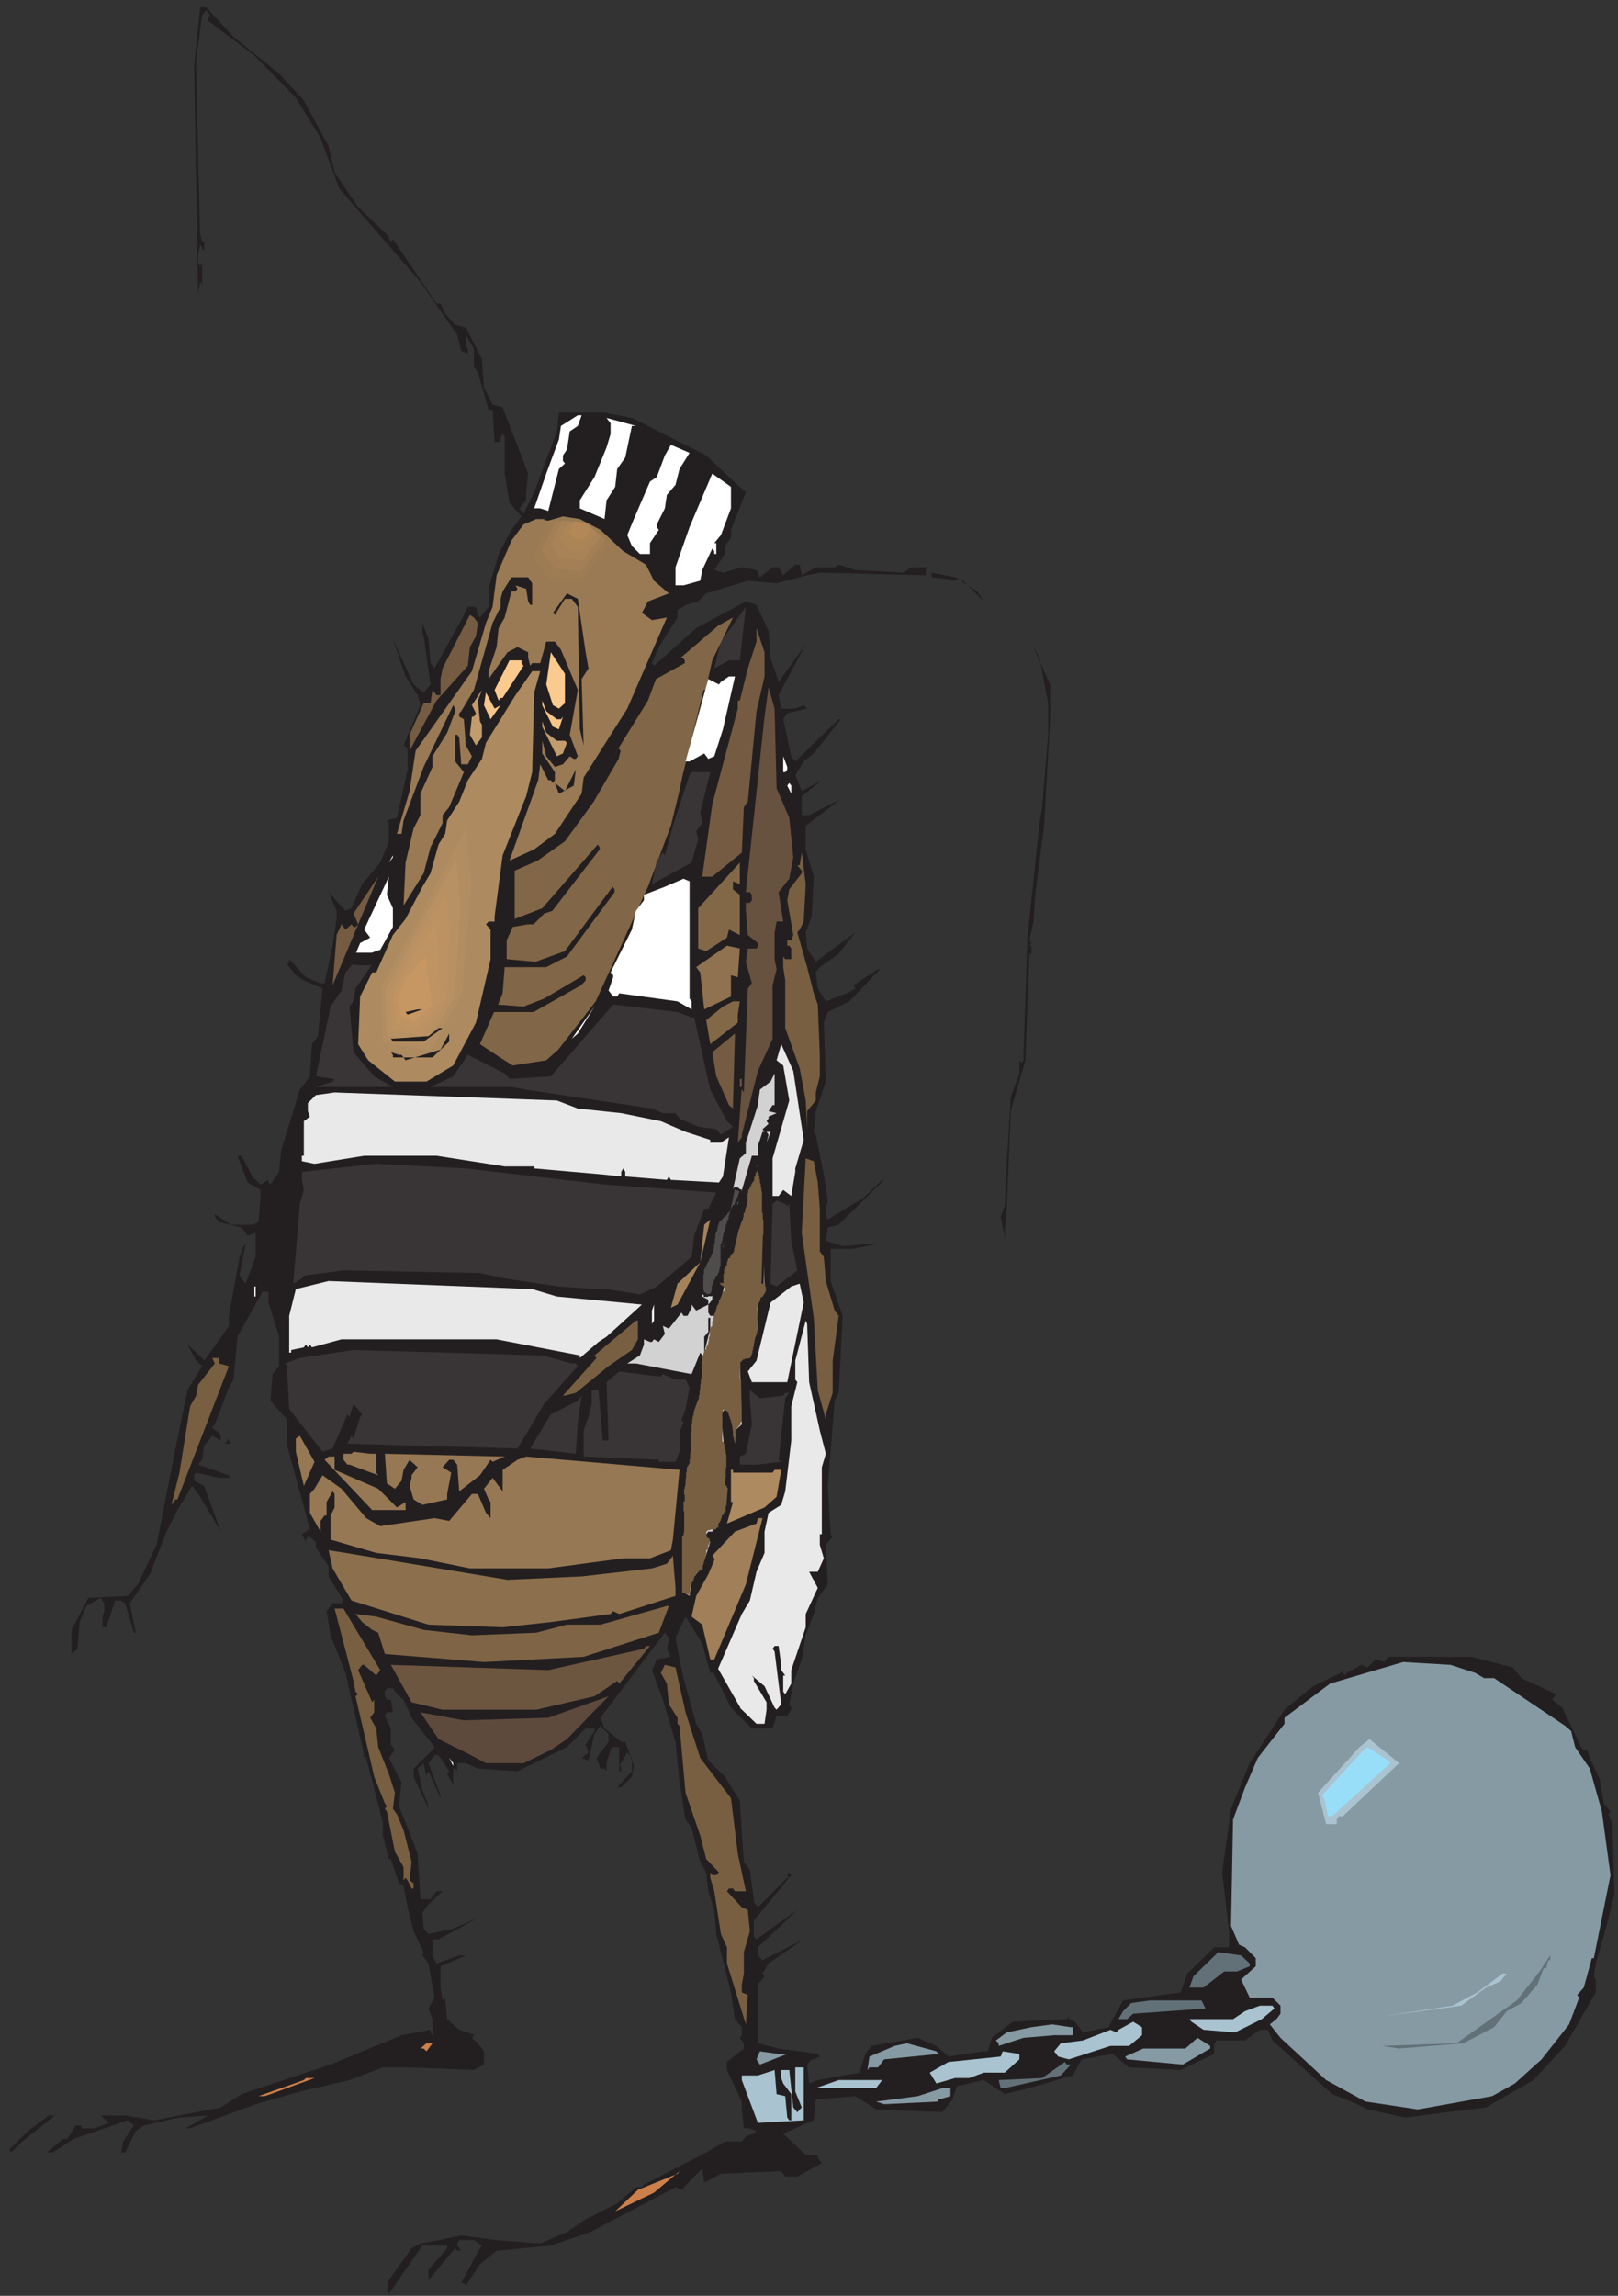 <?xml version="1.0" encoding="UTF-8" standalone="no"?>
<!-- Created with Inkscape (http://www.inkscape.org/) -->

<svg
   xmlns:dc="http://purl.org/dc/elements/1.1/"
   xmlns:cc="http://creativecommons.org/ns#"
   xmlns:rdf="http://www.w3.org/1999/02/22-rdf-syntax-ns#"
   xmlns:svg="http://www.w3.org/2000/svg"
   xmlns="http://www.w3.org/2000/svg"
   xmlns:sodipodi="http://sodipodi.sourceforge.net/DTD/sodipodi-0.dtd"
   xmlns:inkscape="http://www.inkscape.org/namespaces/inkscape"
   id="svg31115"
   version="1.1"
   inkscape:version="0.48.1 "
   width="191.25"
   height="271.25"
   xml:space="preserve"
   sodipodi:docname="Bug__Prisoner.pdf"><rect width="100%" height="100%" fill="#333333" stroke="none"/><defs
     id="defs31119" /><sodipodi:namedview
     pagecolor="#ffffff"
     bordercolor="#666666"
     borderopacity="1"
     objecttolerance="10"
     gridtolerance="10"
     guidetolerance="10"
     inkscape:pageopacity="0"
     inkscape:pageshadow="2"
     inkscape:window-width="640"
     inkscape:window-height="480"
     id="namedview31117"
     showgrid="false"
     inkscape:zoom="1.0728111"
     inkscape:cx="95.625"
     inkscape:cy="135.625"
     inkscape:window-x="409"
     inkscape:window-y="72"
     inkscape:window-maximized="0"
     inkscape:current-layer="g31123" /><g
     id="g31123"
     inkscape:groupmode="layer"
     inkscape:label="Bug__Prisoner"
     transform="matrix(1.25,0,0,-1.25,0,271.25)"><g
       id="g31125"
       transform="scale(0.24,0.24)"><path
         d="m 111.566,349.293 -1.582,5.227 0.793,3.168 0.789,-5.227 0,-3.168"
         style="fill:#231f20;fill-opacity:1;fill-rule:nonzero;stroke:none"
         id="path31127" /><path
         d="m 109.984,385.957 -1.82,13.699 2.613,33.496 3.168,12.668 0,-16.629 -3.961,-43.234"
         style="fill:#231f20;fill-opacity:1;fill-rule:nonzero;stroke:none"
         id="path31129" /><path
         d="m 363.949,81.809 -13.222,-1.348 -2.379,0 1.586,1.348 3.406,3.957 -3.406,3.168 3.406,2.141 3.957,1.027 7.445,0 -0.793,-10.293"
         style="fill:#231f20;fill-opacity:1;fill-rule:nonzero;stroke:none"
         id="path31131" /><path
         d="m 413.762,93.133 0.793,0 0.789,-1.031 -7.364,-4.195 -7.128,0 3.961,3.168 0,8.391 8.156,0 0.793,-6.332"
         style="fill:#231f20;fill-opacity:1;fill-rule:nonzero;stroke:none"
         id="path31133" /><path
         d="m 303.605,53.301 6.575,1.109 5.703,-1.109 -12.278,0"
         style="fill:#231f20;fill-opacity:1;fill-rule:nonzero;stroke:none"
         id="path31135" /><path
         d="m 467.848,101.605 -12.434,-1.031 -3.086,0 0.789,7.364 5.465,1.031 5.863,0 3.403,-7.364"
         style="fill:#231f20;fill-opacity:1;fill-rule:nonzero;stroke:none"
         id="path31137" /><path
         d="m 489.785,116.332 -8.238,-3.168 -3.957,1.109 0,2.059 -1.824,2.141 7.367,6.093 3.484,0 3.168,-8.234"
         style="fill:#231f20;fill-opacity:1;fill-rule:nonzero;stroke:none"
         id="path31139" /><path
         d="m 92.008,889.652 17.976,-14.492 9.739,-10.609 9.742,-17.895 2.375,-10.535 9.265,-13.461 12.118,-11.637 0,-1.031 0.793,-1.031 0.789,1.031 17.187,-25.34 1.582,0 1.821,-3.957 3.96,-4.437 4.196,-1.106 6.336,-12.355 0.793,-11.641 0.793,-1.027 2.613,-5.305 3.957,-1.031 10.059,-26.129 -0.793,-7.367 0,-3.164 -2.614,-3.168 1.586,-2.141 4.196,8.473 8.949,23.996 0.793,7.363 17.976,0 10.77,-2.058 29.301,-14.809 8.949,-8.473 6.652,-6.019 -5.863,-14.805 0,-3.168 -2.375,-3.168 0,-3.168 -4.195,-6.336 3.406,-1.027 7.441,2.137 5.782,-1.11 1.347,-2.847 4.988,3.957 2.375,0 1.821,-3.168 4.754,4.199 1.742,0 0.793,-4.199 5.543,3.168 7.441,0 1.586,1.031 6.57,-2.141 18.692,-1.027 3.484,2.137 5.543,0 0,-3.168 -41.734,1.031 -4.988,-1.031 -12.04,-3.168 -11.324,1.031 -16.39,-4.988 -3.168,-3.168 -4.989,-1.348 -0.793,-0.789 -2.375,-1.031 0,-3.168 -7.367,-11.641 -2.691,-6.332 0.793,-1.031 16.629,14.809 19.562,10.531 4.196,-1.348 4.75,-10.293 0.792,-10.531 3.168,-9.504 10.692,14.809 -10.692,-20.032 1.032,-5.308 5.543,0 3.324,1.347 1.348,-1.347 -7.84,-1.821 -1.586,-2.375 3.168,-14.57 1.586,-2.058 17.105,16.628 0.789,0 -10.609,-13.46 -3.961,-3.168 -3.324,-5.305 2.535,-6.336 7.918,4.277 -7.918,-6.336 0,-7.441 2.93,0 12.429,6.332 -13.777,-10.531 0,-9.262 3.168,-10.77 -0.793,-15.601 -2.375,-6.336 0.555,-6.332 3.406,-5.227 15.597,11.559 -6.57,-8.391 -7.445,-5.304 -1.582,-2.063 0.789,-6.332 3.168,-5.07 8.238,3.168 3.402,1.902 -0.789,1.266 9.739,6.336 0.793,0 -12.118,-12.672 -8.472,-4.196 -1.586,-4.195 0.793,-23.203 -3.957,-11.641 -0.793,-8.156 0.793,-1.109 3.164,-15.676 1.586,-10.297 -0.793,-3.164 0,-3.168 0.793,-1.109 14.015,8.472 7.368,7.129 0.789,0 -17.895,-17.66 -4.277,-1.109 -0.793,-5.227 6.652,-2.137 11.324,1.028 2.614,0 -9.739,-2.059 -8.949,0 0,-12.668 4.75,-13.699 -1.582,-30.328 -1.586,-3.168 -2.691,-33.496 1.109,-19.004 0.793,-1.027 -2.695,-3.168 0.793,-15.598 -3.961,-5.309 -1.582,-6.332 -3.168,-8.394 -1.582,-9.504 -3.328,-9.5 -1.582,-8.156 0.789,-1.348 0,-0.793 -1.582,-2.375 -4.2,0 -1.582,-4.988 -8.156,0 -8.238,8.156 1.109,0 -1.109,0.078 -6.809,13.621 -1.347,0 -3.168,11.641 -6.571,10.531 -3.961,-8.394 1.586,-8.473 1.582,-7.363 4.989,-17.977 2.375,-3.957 2.379,-10.531 6.57,-6.336 5.859,-9.5 1.586,-23.996 2.375,-3.164 1.586,-11.641 0,-1.031 1.582,-2.137 11.563,11.641 0.793,0 -0.793,1.027 0.793,1.109 0.789,-1.109 -14.727,-17.894 0,-6.336 1.028,-1.028 16.078,11.559 -15.524,-14.727 0,-3.168 1.821,-1.902 16.234,8.238 -13.859,-9.504 -2.375,-3.957 0.792,-1.109 -2.613,-3.168 0,-23.203 8.156,-2.058 15.442,-2.137 0.793,-1.031 -2.375,-1.105 -0.793,0 -1.82,-2.059 0.793,-7.445 3.402,1.348 16.394,2.93 2.375,7.363 2.375,3.168 18.215,3.167 7.364,-3.167 4.753,-4.199 13.938,2.059 1.582,0 1.586,5.308 8.234,6.333 21.301,1.031 0.793,1.109 0,-1.109 2.375,-1.031 3.168,-4.196 10.059,2.059 5.781,10.531 22.726,3.168 2.614,7.445 10.535,10.293 5.859,0 0,6.332 -2.695,23.203 3.484,25.024 7.367,17.973 13.7,21.062 11.324,9.266 10.848,5.226 0.793,1.11 0,-1.11 0.792,-1.027 0.793,1.027 5.782,3.168 2.375,-1.027 3.168,3.164 3.402,-1.027 1.586,2.058 32.707,0 16.391,-4.195 3.406,-4.199 13.699,-6.336 -1.582,-2.137 3.957,-3.168 7.445,-15.52 1.028,-1.109 1.347,0 1.032,-3.168 3.957,-8.39 1.586,-9.504 2.613,-3.168 -0.793,-1.11 1.582,-3.879 0.793,-27.476 -3.406,-13.699 -3.957,-13.7 -0.793,-5.066 0.793,-1.27 0,-5.066 -12.118,-21.062 -12.433,-13.461 -18.688,-10.77 -31.914,-3.961 -14.808,3.168 -3.961,2.059 -9.977,3.961 -23.519,21.14 -1.825,4.199 -3.168,0 -5.777,-4.199 -11.406,0 -0.789,-2.136 0,-3.168 -13.149,-6.336 -20.351,1.031 -6.574,5.305 -12.114,-2.137 -3.484,-6.336 -17.106,-4.988 -9.742,-2.375 -8.234,5.543 -10.535,-2.375 -1.821,-5.309 -3.957,-4.988 -26.132,1.109 -8.161,5.226 -15.597,-1.348 -0.793,-8.156 -12.039,-5.223 8.871,-8.473 4.75,0 0,-1.031 1.586,-2.137 -9.66,-5.309 -4.754,0 -1.582,2.141 -23.758,-1.031 -5.781,-3.168 -0.793,0 -0.793,5.226 -8.157,-8.391 -2.375,1.027 -33.496,-17.656 -15.601,-5.309 -21.383,-2.059 -6.57,-5.305 -5.547,-8.473 -0.789,1.109 -1.032,0 7.368,13.699 0.789,1.027 -3.168,2.141 -5.781,0 -0.79,-1.348 0,-0.793 1.582,-2.059 -1.582,0 -0.793,1.031 -10.531,-12.668 0,4.195 6.571,7.441 0.793,1.031 0,1.027 -9.743,0 -13.222,-19.004 -0.793,1.109 0.793,4.199 8.949,12.668 3.484,1.82 7.125,1.348 8.949,1.82 13.938,-1.82 17.184,-1.348 10.535,4.516 7.363,4.988 12.434,6.332 7.363,6.336 2.375,0 0.793,1.031 24.551,12.668 7.363,4.277 6.652,0 1.586,2.059 3.168,1.109 1.028,1.027 -2.614,1.031 -2.375,0 -0.793,7.441 0,3.09 -5.859,12.43 0,3.168 6.652,5.305 0,2.058 -1.586,2.14 0.793,1.028 0,3.168 -2.691,3.168 -1.586,10.531 -5.781,22.965 -0.789,9.5 -2.375,7.363 -0.793,7.445 -2.375,4.196 -3.407,13.465 -2.375,3.164 -2.375,14.73 -1.586,15.836 -4.988,16.629 -4.277,11.641 1.902,4.195 5.543,1.031 -1.586,3.168 0.793,3.168 0,1.106 -1.582,2.058 -25.344,-33.492 1.586,-4.199 6.571,-5.305 1.586,0 3.406,-9.504 -0.793,-4.195 -4.199,-4.195 -1.582,0 5.781,6.332 0,5.226 -1.82,2.141 -3.168,-5.309 0.789,0 0,-2.058 -0.789,0 0,9.503 -2.379,0 -1.028,-1.109 -1.586,-5.226 0,-3.168 -0.789,1.031 -1.586,0 -1.582,4.195 4.75,6.336 0,3.168 -2.375,2.137 -0.793,1.031 -2.375,-3.168 -2.375,-10.531 -2.691,1.027 2.691,2.141 -1.109,3.168 3.484,5.304 0,1.028 -3.484,0 -7.363,-7.364 -19.481,-9.503 -15.601,1.031 -4.754,2.137 -3.403,0 0,-3.168 -0.793,1.031 -0.792,0 0,-6.336 -2.375,4.199 0.792,1.106 -4.199,6.336 -1.582,0 -2.375,-3.168 4.75,-12.668 0,-1.11 -4.75,10.61 -0.793,-1.106 0,-1.031 -1.109,5.305 -2.375,-2.137 1.898,-8.473 2.379,-6.336 0,-1.027 -5.859,12.668 0,3.168 7.441,7.363 0.793,1.109 -9.027,11.563 -3.168,7.125 -2.613,2.137 -1.586,2.379 -2.375,0 -0.793,-1.348 0,-1.82 0.793,-1.348 1.586,0 0.789,-4.988 -2.375,0 -0.793,-1.348 2.379,-4.988 0,-6.332 1.582,-2.141 -2.375,-3.168 4.988,-9.5 -1.027,-9.504 3.402,-8.39 3.961,-10.297 1.109,-17.973 3.957,0 2.379,3.164 2.375,0 -5.543,-5.223 -2.379,-3.167 0.477,-6.336 1.902,-2.137 9.739,2.137 9.742,4.195 -15.524,-8.391 -2.375,0 0,-6.336 1.586,-3.168 8.946,3.168 2.613,0 -9.977,-4.277 0,-8.391 0.793,-5.07 1.028,1.109 0.793,-8.472 4.75,-4.196 6.574,-2.14 -0.793,0 -0.789,-1.028 2.375,-2.14 2.375,-3.168 0,-5.223 -3.961,-2.141 -25.34,1.031 -10.531,0 -13.149,-4.988 -19.558,-4.516 -17.422,-4.988 -25.817,-9.5 -1.82,0 8.949,5.066 -11.324,-0.793 -14.02,-3.168 -3.168,-2.137 -4.195,-8.473 -1.586,0 0.793,4.277 4.199,6.332 -2.379,2.059 -21.379,-7.363 -8.156,-5.305 -2.379,0 6.336,5.305 1.824,0 3.164,5.305 2.379,0 0,-1.105 5.066,0 5.781,2.137 -3.406,2.93 -17.977,0 -12.906,-10.293 -4.277,-4.277 -0.793,1.109 7.445,7.363 8.156,6.098 30.094,0 11.562,-1.902 26.133,5.07 8.156,5.227 25.34,8.473 9.742,3.168 27.953,11.559 11.402,2.14 0,-1.031 0.793,-1.109 0,6.336 -1.582,4.195 2.375,4.277 -2.375,13.461 -2.379,3.168 0.477,1.266 -3.957,8.234 -2.379,9.426 -1.582,8.473 -1.82,1.027 -3.168,9.504 -0.793,0 -2.375,9.266 0,5.304 -6.575,25.258 -1.582,1.11 0.789,0 -7.363,32.386 -5.859,14.809 -1.586,9.5 2.375,3.168 3.488,0 0.789,1.031 -5.859,9.5 0,3.961 -4.988,7.363 0,2.141 -2.375,2.137 -0.793,0 -0.793,-1.11 0,-1.027 -1.582,3.164 3.168,2.059 -8.95,32.785 0,10.215 -6.574,7.441 0.793,10.531 2.613,3.168 0,11.563 -4.199,13.461 0,4.277 -2.375,0 -9.82,-17.738 -1.582,-16.868 -1.82,-3.167 -5.543,-14.493 -1.031,-1.343 2.613,-1.821 0.793,-1.347 0,-1.821 -3.406,1.821 -3.168,-3.879 -0.793,-5.543 -1.582,-1.903 12.117,-4.195 0.789,-1.031 -4.75,0 -8.949,2.058 -0.793,-1.027 0,-2.137 3.961,-2.062 6.574,-17.973 -8.156,13.699 -3.168,4.274 -5.781,-9.5 -4.277,-8.473 -6.574,-16.867 -7.918,-11.324 2.375,-11.641 -0.789,0 -3.406,11.641 -1.586,1.031 -2.375,0 -3.484,-10.531 -1.504,0 0,4.195 0.715,2.137 0,3.168 -1.508,2.058 -5.543,-3.168 -2.691,-6.332 -0.793,-10.531 -2.375,-2.058 0,9.5 6.652,12.589 15.52,0.793 3.961,4.516 7.363,15.598 8.238,41.89 3.957,19.004 5.781,9.5 -2.375,2.137 -3.406,6.336 5.781,-5.305 0.793,-1.031 8.156,11.324 1.586,2.375 0,3.961 4.195,23.203 1.586,4.195 0.789,1.028 -2.375,-12.59 2.375,-3.168 3.961,10.535 0,9.5 -3.168,-1.109 -2.375,3.168 -8.949,2.14 -1.582,2.137 0,1.027 6.332,-4.195 8.476,0 2.375,1.031 0.793,9.5 0,3.168 -5.07,2.93 -3.961,10.531 1.586,0 4.277,-8.156 3.168,-3.168 3.164,1.824 0,-1.031 0.793,-0.793 3.406,4.988 0.793,8.395 7.364,23.992 3.961,5.227 0.789,12.672 2.379,3.164 1.82,18.769 -7.367,3.168 -3.164,2.059 -3.407,4.273 0.793,1.031 0,1.028 6.571,-7.125 5.781,-2.375 1.586,0 3.164,14.804 1.586,10.536 0,3.164 -3.168,7.367 6.652,-7.367 2.375,1.031 4.199,9.504 7.125,8.472 3.407,8.391 0,7.129 -0.793,1.109 3.961,1.028 4.195,19.004 0,8.394 -1.582,1.109 6.652,15.836 -1.109,3.961 -4.75,7.364 -4.992,14.726 8.16,-17.894 3.957,-3.168 2.691,3.168 -2.691,19.004 -0.477,1.031 0,4.195 2.379,-6.336 0.789,-9.5 1.586,-2.058 10.531,19.004 2.614,5.226 3.168,0 0.793,-3.168 0.793,-1.031 3.402,4.199 0,7.125 3.961,13.699 5.066,9.504 3.961,5.305 -4.75,5.305 -1.902,11.562 0,14.488 -0.793,1.11 -0.789,-1.11 0,-2.058 -2.379,0 -0.789,12.672 -1.586,0 -4.195,14.726 -1.586,2.137 0,7.129 -3.168,5.543 0,-4.278 0.793,-1.265 0,-1.903 -2.614,1.11 -1.582,6.336 -14.492,20.824 -31.914,36.664 -7.445,20.031 -9.738,15.84 -16.317,16.629 -18.211,13.699 0,1.028 0.789,1.109 -1.582,2.059 -1.586,-2.059 -2.375,-17.977 0.793,-37.691 0.793,-30.328 0.789,-3.168 0.793,0 0,-3.164 -0.793,0 0,1.027 -0.789,1.031 -0.793,-4.199 0,-3.168 0.793,-1.027 0.789,1.027 0,-8.472 -0.789,1.109 -0.793,-4.195 0,-3.168 -1.586,92.566 2.379,22.965 2.375,0 10.77,-11.641"
         style="fill:#231f20;fill-opacity:1;fill-rule:nonzero;stroke:none"
         id="path31141" /><path
         d="m 227.66,736.43 -3.164,-2.137 -1.109,-7.129 -1.586,-2.375 0,-2.137 0.793,-1.031 -2.375,-2.137 -4.199,-16.55 -3.168,1.031 -2.375,0 4.753,13.699 4.989,13.461 0.793,5.305 6.648,4.195 1.508,0 -1.508,-4.195"
         style="fill:#ffffff;fill-opacity:1;fill-rule:nonzero;stroke:none"
         id="path31143" /><path
         d="m 248.965,736.43 -2.613,-12.434 -3.168,-4.512 -0.793,-7.046 -3.407,-5.305 -0.789,-7.367 -9.742,4.199 0,3.168 5.781,9.183 4.75,11.641 1.586,5.305 0,4.195 -1.586,2.141 11.563,-3.168 -1.582,0"
         style="fill:#ffffff;fill-opacity:1;fill-rule:nonzero;stroke:none"
         id="path31145" /><path
         d="m 267.734,719.484 -1.586,-6.257 -3.406,-3.957 -0.789,-5.305 -3.168,-6.336 0,-1.031 0.789,-1.106 -3.484,-5.226 0,-4.278 -3.957,0 -3.168,3.168 -1.82,4.278 2.613,6.332 6.332,14.73 2.695,1.82 3.168,8.473 2.375,4.195 7.363,-3.164 -3.957,-6.336"
         style="fill:#ffffff;fill-opacity:1;fill-rule:nonzero;stroke:none"
         id="path31147" /><path
         d="m 288.004,703.965 -3.957,-10.531 -2.613,-3.168 0.789,0 0,-4.278 -0.789,0 0,1.11 -0.793,1.027 -3.961,-8.473 -0.789,-4.195 -6.575,-1.82 -3.168,0 0,7.125 5.543,15.836 8.95,21.066 7.363,-5.226 0,-8.473"
         style="fill:#ffffff;fill-opacity:1;fill-rule:nonzero;stroke:none"
         id="path31149" /><path
         d="m 236.609,695.492 8.95,-8.394 8.949,-5.305 3.168,-6.336 5.859,-4.988 -8.234,-3.168 -2.379,-4.512 3.961,-2.851 5.859,1.027 -15.597,-35.871 -17.188,-27.16 -0.789,-6.332 -10.535,-15.84 -8.156,-6.094 -9.739,-4.438 11.325,31.676 0.789,6.254 3.168,-6.254 1.031,0 0.793,-1.109 0.789,1.109 0,3.168 -4.988,7.364 0,4.988 0.793,-2.93 0.792,-3.168 3.403,-4.195 3.168,1.027 2.695,3.168 1.582,-1.027 0.793,0 0.789,1.027 -3.164,8.473 3.164,17.66 -6.648,15.836 -2.379,3.168 -3.403,0 -2.378,-8.473 -3.168,0 -0.789,-1.031 -0.793,3.168 0,2.137 -4.196,2.058 -3.961,-2.058 -7.445,-10.532 0,3.09 3.168,9.5 0.793,7.446 2.375,4.195 2.691,10.297 1.586,0 0.793,1.027 -0.793,1.348 4.196,-1.348 0.793,-4.988 0.793,-1.348 0.789,0 0,8.473 -1.582,2.379 -6.575,0 -3.484,-5.543 -0.789,-2.93 0,-3.168 -3.168,-6.336 -7.367,-26.367 -4.989,-8.395 -0.792,-0.793 0,-1.343 1.824,-1.032 0.789,-10.293 2.379,-4.277 -1.586,-3.168 -2.614,0 -0.792,10.613 -0.79,1.028 -0.793,0 0,-10.531 3.407,-4.196 -5.782,-13.781 -2.613,-3.164 0,-3.168 -4.754,-9.504 -2.691,-10.215 -7.918,-12.668 0.793,16.867 3.168,13.461 2.691,5.227 0,8.473 4.75,10.531 0,4.195 5.782,9.266 3.167,8.472 0,1.028 -0.792,1.347 -11.641,-24.308 -7.918,-21.063 -0.793,-5.308 -1.82,0 4.988,16.867 2.375,15.836 22.176,31.359 5.543,19.004 2.613,6.336 1.582,12.43 5.859,13.699 4.754,6.336 4.989,2.137 3.168,0 0,-1.11 7.363,2.141 6.652,-1.031 8.156,-4.274"
         style="fill:#997a55;fill-opacity:1;fill-rule:nonzero;stroke:none"
         id="path31151" /><path
         d="m 385.016,671.262 2.613,-3.961 -8.156,8.156 -12.356,1.348 0,1.82 9.188,-1.82 8.711,-5.543"
         style="fill:#231f20;fill-opacity:1;fill-rule:nonzero;stroke:none"
         id="path31153" /><path
         d="m 230.75,647.266 1.109,-6.332 -2.691,-4.2 0.789,-26.129 -1.504,6.333 -0.793,48.226 -2.375,3.168 -2.691,0 -3.961,-6.336 -0.789,0.793 5.543,7.68 4.273,-2.137 3.09,-21.066"
         style="fill:#231f20;fill-opacity:1;fill-rule:nonzero;stroke:none"
         id="path31155" /><path
         d="m 389.211,665.953 3.168,-1.82 -3.168,1.82"
         style="fill:#231f20;fill-opacity:1;fill-rule:nonzero;stroke:none"
         id="path31157" /><path
         d="m 287.215,644.102 -5.781,-3.168 2.613,10.531 9.82,13.699 -2.379,-21.062 -4.273,0"
         style="fill:#393536;fill-opacity:1;fill-rule:nonzero;stroke:none"
         id="path31159" /><path
         d="m 188.305,658.828 -0.793,-5.226 -2.375,-4.278 -0.793,-7.363 -12.352,-13.699 -10.613,-19.797 0,6.336 5.543,12.433 2.691,0 0.793,5.227 1.586,-2.059 1.582,0 0,6.332 0.793,4.2 10.77,21.062 1.582,-1.031 1.586,-2.137"
         style="fill:#745b42;fill-opacity:1;fill-rule:nonzero;stroke:none"
         id="path31161" /><path
         d="m 278.027,632.461 -0.793,0 -8.234,-33.496 -1.586,-7.363 -3.086,-12.672 -9.027,-23.992 -5.781,-12.668 -14.809,-32.469 -14.731,-19.004 -4.75,-4.195 -13.226,-2.059 -4.988,3.168 -7.918,5.227 5.543,12.667 15.597,0 18.692,10.532 1.82,1.902 0,1.266 -0.793,0.793 -15.519,-9.188 -8.157,-3.168 -10.058,0.793 1.82,4.434 0.793,10.297 16.394,0 8.157,4.195 18.765,25.34 0,1.109 -0.789,1.028 -18.769,-25.34 -11.563,-4.196 -11.402,1.028 0,7.367 2.375,5.305 5.859,1.027 2.375,0 4.2,4.277 3.167,1.028 18.688,24.234 0,0.789 -0.793,1.109 -21.855,-25.101 -10.848,-4.195 0,19.003 9.027,3.957 10.77,7.602 11.324,15.602 9.82,16.867 0.793,3.164 -0.793,1.031 -3.961,-6.336 15.524,25.102 3.168,8.472 11.324,6.258 0,1.11 -0.793,1.027 -0.793,0 14.809,12.668 5.781,3.168 -8.156,-16.863 -2.614,-11.641"
         style="fill:#816647;fill-opacity:1;fill-rule:nonzero;stroke:none"
         id="path31163" /><path
         d="m 301.23,637.766 -3.167,-13.7 -3.407,-35.632 -1.582,-2.141 -0.793,-17.895 -11.64,-9.5 -3.961,0 3.961,28.504 10.058,37.692 0,3.168 0.789,0 3.168,12.672 3.407,10.531 0,5.305 3.167,-9.504 0,-9.5"
         style="fill:#745b42;fill-opacity:1;fill-rule:nonzero;stroke:none"
         id="path31165" /><path
         d="m 413.762,620.898 -2.375,-41.968 -3.407,-26.129 -0.792,-11.563 -1.583,-7.441 0.79,-1.031 0.793,1.031 -1.583,-2.063 0.79,0 0,-3.164 -0.79,0 -1.585,-41.968 -5.782,-20.036 -1.582,-38.402 -0.793,-8.473 0,-3.168 -1.582,8.473 1.582,4.195 0.793,16.629 1.582,26.289 3.407,9.266 0,5.227 0.793,-1.032 0.789,1.032 0,2.136 -0.789,1.032 0.789,-1.032 1.586,46.164 4.75,45.059 1.031,6.332 2.375,28.508 0,12.433 -3.406,17.895 -2.375,4.195 6.574,-14.726 0,-13.7"
         style="fill:#231f20;fill-opacity:1;fill-rule:nonzero;stroke:none"
         id="path31167" /><path
         d="m 222.594,627.234 -2.375,-2.14 -2.375,1.347 -2.614,8.157 1.821,12.668 5.543,-8.473 0,-11.559"
         style="fill:#fbca8e;fill-opacity:1;fill-rule:nonzero;stroke:none"
         id="path31169" /><path
         d="m 205.488,642.992 0.793,-1.031 -8.238,-12.668 -0.789,0 -0.793,-1.031 -1.586,4.199 5.863,11.641 4.75,0 0,-1.11"
         style="fill:#fbca8e;fill-opacity:1;fill-rule:nonzero;stroke:none"
         id="path31171" /><path
         d="m 210.477,631.43 -0.793,-31.356 -2.375,-9.504 -9.266,-23.281 -3.168,-23.992 0,-2.059 -2.375,0 -1.027,-1.109 1.82,-2.059 0,-11.64 -5.781,-25.02 -8.949,-16.867 -10.532,-6.336 -12.433,0 -10.532,8.395 -3.961,6.336 0.793,18.765 4.75,9.5 1.586,0 6.571,14.731 4.992,6.336 6.648,12.668 3.168,5.304 3.168,11.324 2.614,4.196 0.793,5.308 4.75,7.364 3.406,8.472 5.543,8.395 1.586,6.332 11.64,18.769 6.571,9.422 3.168,0 -2.375,-8.394"
         style="fill:#ad8a60;fill-opacity:1;fill-rule:nonzero;stroke:none"
         id="path31173" /><path
         d="m 190.125,564.992 -2.297,26.293 -21.699,-43.472 -17.738,-31.043 0.476,-25.735 22.172,-3.562 14.02,26.129 5.066,51.39"
         style="fill:#ad8a60;fill-opacity:1;fill-rule:nonzero;stroke:none"
         id="path31175" /><path
         d="m 185.77,556.125 c -0.711,7.523 -1.348,14.965 -1.981,22.41 -6.336,-12.195 -12.668,-24.39 -19.004,-36.582 -4.91,-8.871 -9.82,-17.738 -14.73,-26.527 0.16,-7.285 0.394,-14.492 0.633,-21.778 6.257,-1.109 12.511,-2.218 18.769,-3.324 4.195,7.442 8.395,14.887 12.59,22.25 1.269,14.571 2.457,29.059 3.723,43.551"
         style="fill:#b18d61;fill-opacity:1;fill-rule:nonzero;stroke:none"
         id="path31177" /><path
         d="m 181.414,547.258 c -0.555,6.176 -1.109,12.351 -1.664,18.527 -5.465,-9.898 -10.926,-19.875 -16.391,-29.773 -3.882,-7.285 -7.761,-14.649 -11.64,-21.934 0.238,-5.937 0.472,-11.879 0.789,-17.816 5.07,-1.032 10.219,-2.059 15.363,-3.09 3.723,6.098 7.445,12.273 11.246,18.371 0.715,11.879 1.504,23.836 2.297,35.715"
         style="fill:#b79163;fill-opacity:1;fill-rule:nonzero;stroke:none"
         id="path31179" /><path
         d="m 177.059,538.469 c -0.477,4.828 -0.871,9.66 -1.348,14.566 -4.59,-7.68 -9.106,-15.281 -13.699,-22.961 -2.852,-5.781 -5.782,-11.562 -8.711,-17.422 0.316,-4.593 0.633,-9.183 0.949,-13.777 4.039,-0.949 8.078,-1.902 12.039,-2.852 3.246,4.832 6.574,9.661 9.82,14.493 0.317,9.265 0.633,18.609 0.95,27.953"
         style="fill:#bc9262;fill-opacity:1;fill-rule:nonzero;stroke:none"
         id="path31181" /><path
         d="m 172.703,529.598 c -0.316,3.562 -0.711,7.129 -1.031,10.613 -3.641,-5.309 -7.285,-10.691 -11.004,-15.996 -1.902,-4.356 -3.805,-8.633 -5.703,-12.906 0.394,-3.25 0.793,-6.575 1.109,-9.821 2.93,-0.871 5.781,-1.742 8.633,-2.613 2.77,3.484 5.621,7.047 8.391,10.531 -0.078,6.731 -0.235,13.461 -0.395,20.192"
         style="fill:#c09462;fill-opacity:1;fill-rule:nonzero;stroke:none"
         id="path31183" /><path
         d="m 168.348,520.73 -0.711,6.731 -8.317,-9.188 -2.691,-8.312 1.266,-5.859 5.226,-2.375 7.047,6.652 -1.82,12.351"
         style="fill:#c69762;fill-opacity:1;fill-rule:nonzero;stroke:none"
         id="path31185" /><path
         d="m 284.84,616.938 -3.406,-10.61 -2.375,-1.027 -1.586,2.137 -5.782,-3.168 -1.582,0 8.95,32.464 4.195,-2.136 0.793,1.027 3.168,2.141 2.375,0 -4.75,-20.828"
         style="fill:#ffffff;fill-opacity:1;fill-rule:nonzero;stroke:none"
         id="path31187" /><path
         d="m 305.98,593.738 4.993,-11.64 1.582,-15.598 -1.582,-8.395 -4.2,-5.304 1.821,-11.563 -2.614,0 -0.789,-4.277 0,-10.531 0.789,-3.957 -1.582,-6.336 0,-21.063 -5.781,-12.672 -6.336,-25.101 0,-1.028 -1.582,-2.136 1.582,21.933 -0.793,0 0,3.168 0.793,0 0,-4.199 0.793,-1.105 1.582,40.937 1.586,2.059 -2.375,8.472 0.789,5.227 3.407,0 0.554,1.105 0,1.032 -3.961,3.168 -0.789,9.5 0,3.168 1.582,0 0.793,1.031 0,2.137 -0.793,1.031 -1.582,0 7.363,69.129 1.583,11.636 2.378,-8.472 0.789,-31.356"
         style="fill:#67513f;fill-opacity:1;fill-rule:nonzero;stroke:none"
         id="path31189" /><path
         d="m 189.098,620.105 0.789,-1.343 0,-4.989 -2.375,-3.168 -2.375,4.196 0.793,7.129 0.789,0 0.793,1.343 -1.582,3.168 3.957,6.02 -1.582,-4.199 0.793,-8.157"
         style="fill:#c29c6d;fill-opacity:1;fill-rule:nonzero;stroke:none"
         id="path31191" /><path
         d="m 197.254,626.441 -3.961,-5.543 -2.613,5.543 0.793,4.989 3.402,-6.336 2.379,1.347"
         style="fill:#f5c58a;fill-opacity:1;fill-rule:nonzero;stroke:none"
         id="path31193" /><path
         d="m 219.426,620.898 1.586,0 0.789,1.032 -1.582,-4.992 -2.375,1.031 -4.199,8.472 0,1.821 1.585,-4.196 4.196,-3.168"
         style="fill:#f5c58a;fill-opacity:1;fill-rule:nonzero;stroke:none"
         id="path31195" /><path
         d="m 219.426,612.426 3.168,0 0.793,-0.793 -1.586,-4.195 -2.375,-1.11 -5.781,11.641 0,2.136 1.585,-4.511 4.196,-3.168"
         style="fill:#c29c6d;fill-opacity:1;fill-rule:nonzero;stroke:none"
         id="path31197" /><path
         d="m 310.18,601.102 -0.793,-1.028 -0.793,0 0,6.254 1.586,-4.195 0,-1.031"
         style="fill:#ffffff;fill-opacity:1;fill-rule:nonzero;stroke:none"
         id="path31199" /><path
         d="m 220.219,591.602 -1.586,4.195 3.961,-3.168 4.277,8.473 -0.793,-6.336 -5.859,-3.164"
         style="fill:#231f20;fill-opacity:1;fill-rule:nonzero;stroke:none"
         id="path31201" /><path
         d="m 275.891,584.234 0.789,-4.273 -2.375,-3.168 0.793,-3.168 -2.614,-9.184 -15.601,-8.472 1.902,9.261 2.375,3.168 0.793,-1.109 3.168,11.641 6.57,20.035 0.793,1.109 7.364,0 -3.957,-15.84"
         style="fill:#393536;fill-opacity:1;fill-rule:nonzero;stroke:none"
         id="path31203" /><path
         d="m 311.762,591.602 -1.582,3.164 0.793,1.031 0.789,-1.031 0,-3.164"
         style="fill:#ffffff;fill-opacity:1;fill-rule:nonzero;stroke:none"
         id="path31205" /><path
         d="m 316.672,541.238 -1.582,-3.168 -0.949,-1.109 3.879,-13.695 2.613,-10.297 1.582,-4.434 0.793,-19.797 0,-8.472 -1.582,-6.332 0,-3.168 -3.406,-4.2 0,-7.125 -0.555,11.325 -2.375,12.668 -5.703,15.836 0,18.769 -0.793,5.227 0,4.195 0.793,-1.031 2.375,0 0,4.199 -0.789,1.105 -0.793,0 0,2.063 1.582,0 0.793,2.137 -2.375,13.699 0.793,4.277 4.91,6.332 0,1.031 -1.742,2.137 0.949,0 0.793,4.988 1.582,-12.429 -0.793,-14.731"
         style="fill:#785f42;fill-opacity:1;fill-rule:nonzero;stroke:none"
         id="path31207" /><path
         d="m 153.223,564.441 1.582,2.848 0,-0.789 -1.582,-2.059"
         style="fill:#ffffff;fill-opacity:1;fill-rule:nonzero;stroke:none"
         id="path31209" /><path
         d="m 288.797,557.074 0,-3.164 2.691,-2.14 0,-15.836 -4.273,2.136 -0.793,-3.168 -8.156,-5.304 -3.168,1.031 0,15.836 16.39,17.976 0,-8.472 -2.691,1.105"
         style="fill:#836848;fill-opacity:1;fill-rule:nonzero;stroke:none"
         id="path31211" /><path
         d="m 132.633,535.934 1.902,4.195 -0.793,1.109 2.375,-3.168 2.375,2.059 0.793,-1.027 0.793,0 1.027,1.027 -1.82,4.277 9.738,14.492 -17.976,-42.761 1.586,19.797"
         style="fill:#745b42;fill-opacity:1;fill-rule:nonzero;stroke:none"
         id="path31213" /><path
         d="m 146.492,524.133 -6.414,-9.262 -0.793,-5.07 -1.586,-2.059 1.586,-17.972 8.156,-9.504 7.364,-4.196 -30.328,0 6.57,2.137 0.793,1.031 -7.363,1.028 5.781,27.476 4.277,6.336 1.582,7.125 2.613,3.012 c 2.375,-0.16 5.622,-0.399 7.762,-0.082"
         style="fill:#393536;fill-opacity:1;fill-rule:nonzero;stroke:none"
         id="path31215" /><path
         d="m 154.805,546.465 0,-7.363 -4.989,-9.028 c -1.027,-0.16 -2.296,-0.715 -3.324,-1.109 l -6.179,0 1.585,3.801 3.961,2.136 -2.379,3.168 9.743,20.828 -0.793,-7.128 2.375,-5.305"
         style="fill:#ffffff;fill-opacity:1;fill-rule:nonzero;stroke:none"
         id="path31217" /><path
         d="m 271.691,546.465 0,-35.555 0.793,-1.109 0,-3.164 -5.543,3.164 -22.964,3.168 -0.793,-1.266 -1.586,0 -1.821,2.375 1.821,5.227 0,0.793 -1.028,1.105 8.395,16.867 1.582,7.364 3.168,4.199 0,2.137 8.238,3.168 7.363,3.167 2.375,-1.031 0,-10.609"
         style="fill:#ffffff;fill-opacity:1;fill-rule:nonzero;stroke:none"
         id="path31219" /><path
         d="m 290.699,519.305 -2.695,0.793 0,-8.395 -10.531,-5.066 -1.582,14.566 -1.586,2.063 12.117,8.468 5.066,-1.105 -0.789,-11.324"
         style="fill:#907250;fill-opacity:1;fill-rule:nonzero;stroke:none"
         id="path31221" /><path
         d="m 290.699,504.578 0,-3.168 -10.851,-8.472 -1.582,9.5 6.574,5.304 3.957,2.059 2.691,0 -0.789,-5.223"
         style="fill:#836848;fill-opacity:1;fill-rule:nonzero;stroke:none"
         id="path31223" /><path
         d="m 272.484,503.469 1.032,0 6.332,-28.43 6.574,-12.43 2.375,-2.14 -4.75,-3.168 -1.824,2.14 -7.125,1.028 -7.364,3.168 -1.586,2.14 -4.988,0 -4.277,1.821 -49.574,7.441 -5.782,1.031 -31.914,0 8.95,4.196 5.781,8.472 14.492,-7.363 1.902,-2.137 16.313,1.028 24.547,28.269 25.343,-2.93 5.543,-2.136"
         style="fill:#393536;fill-opacity:1;fill-rule:nonzero;stroke:none"
         id="path31225" /><path
         d="m 225.285,495.074 8.949,12.668 -6.574,-10.609 -2.375,-2.059"
         style="fill:#ffffff;fill-opacity:1;fill-rule:nonzero;stroke:none"
         id="path31227" /><path
         d="m 160.586,504.578 -0.789,1.027 4.75,1.032 1.898,0 -5.859,-2.059"
         style="fill:#231f20;fill-opacity:1;fill-rule:nonzero;stroke:none"
         id="path31229" /><path
         d="m 166.922,493.965 -12.117,0 -0.789,1.109 14.808,1.028 3.957,3.168 1.586,0 -7.445,-5.305"
         style="fill:#231f20;fill-opacity:1;fill-rule:nonzero;stroke:none"
         id="path31231" /><path
         d="m 170.406,487.711 -15.601,0 0,1.027 -0.789,1.032 3.168,-1.032 1.027,0 1.586,-2.136 13.777,4.195 3.406,6.336 0,-3.168 -6.574,-6.254"
         style="fill:#231f20;fill-opacity:1;fill-rule:nonzero;stroke:none"
         id="path31233" /><path
         d="m 288.797,465.777 0,1.821 -1.582,1.343 -4.992,11.325 -1.582,9.504 8.949,7.363 -0.793,-28.192 0,-3.164"
         style="fill:#745b42;fill-opacity:1;fill-rule:nonzero;stroke:none"
         id="path31235" /><path
         d="M 316.672,455.242 313.348,444 l 0,-1.348 -1.586,-9.5 -3.168,2.375 -1.821,-2.375 -2.375,0 0,14.805 6.575,22.809 -2.379,13.777 -2.614,2.059 1.825,6.336 4.75,-10.536 4.117,-27.16"
         style="fill:#e9e9e9;fill-opacity:1;fill-rule:nonzero;stroke:none"
         id="path31237" /><path
         d="m 304.398,468.941 -1.585,-2.375 3.167,-0.789 -3.167,-1.347 0,-0.793 -0.79,-1.028 0.79,-1.031 -2.375,-2.137 0.792,-1.031 2.375,0 -1.582,-4.273 0.79,3.164 -0.79,1.109 -1.585,0 -1.028,-3.168 -0.793,-2.137 0,-4.117 -2.375,0 -5.543,-19.004 -2.695,-2.929 -2.375,-9.504 -1.582,-9.422 -3.406,-10.609 0,-5.227 -1.582,-1.902 0,-3.168 0.789,-1.266 2.375,0 2.617,9.504 5.859,24.23 3.168,10.293 0,3.168 3.168,6.336 1.028,5.305 0.554,1.027 1.821,-12.668 0.792,-36.664 -2.613,-5.304 -0.554,-10.293 -3.407,-9.426 -3.168,-3.168 0.793,-25.102 -2.691,-2.375 0,-5.226 -1.586,11.562 -1.582,2.137 -0.793,0 -1.582,-2.137 1.582,-16.629 0,-19.004 -4.988,-10.531 -1.582,0 -0.793,-1.031 0,-1.027 1.582,-2.137 -3.168,-9.504 -4.196,-5.305 -0.793,-6.336 -2.375,1.348 0.793,41.965 1.582,6.336 4.2,28.191 1.582,11.641 0,4.195 -1.582,2.137 -3.407,-8.473 -21.937,4.199 -3.402,0 4.988,3.168 1.582,4.274 0,2.058 2.375,-1.027 0.793,0 0.793,1.027 1.898,-1.027 2.379,3.168 -0.793,3.164 2.375,-1.105 4.988,6.332 0.793,-1.266 1.586,0 1.582,3.168 0,1.266 1.821,-2.375 4.754,2.375 0,1.902 -2.379,1.266 0,5.066 1.586,7.367 2.375,3.168 1.582,12.668 4.199,3.168 5.066,22.961 2.379,2.059 0,4.121 4.75,14.804 0.793,6.098 4.195,3.168 1.586,3.168 0,-12.434 -0.793,0"
         style="fill:#d3d2d2;fill-opacity:1;fill-rule:nonzero;stroke:none"
         id="path31239" /><path
         d="m 227.66,467.598 17.106,-1.821 15.601,-3.168 9.742,-4.199 9.739,-3.168 0,-1.105 4.199,0 3.168,2.136 -2.375,-15.441 -1.586,-2.375 -18.926,1.031 -0.793,1.344 -0.793,-1.344 -16.39,1.344 0,1.82 -0.793,1.348 -0.793,-1.348 0,-1.82 -7.364,0.793 -26.925,2.375 0,0.793 -11.641,0 -26.844,4.195 -28.512,0 -19.558,-3.168 -4.988,1.032 0,2.136 0.789,0 0,13.621 2.379,1.821 -0.793,2.136 0,3.168 3.168,3.168 7.363,1.032 87.586,-3.168 8.234,-3.168"
         style="fill:#e9e9e9;fill-opacity:1;fill-rule:nonzero;stroke:none"
         id="path31241" /><path
         d="m 322.215,438.457 0.793,-10.293 0,-16.867 1.582,-2.137 0.793,-9.504 3.484,-11.64 1.586,-2.059 -2.375,-17.66 0,-12.668 -2.695,-8.473 0,-2.136 -3.168,11.64 -1.582,28.504 -4.75,33.496 1.582,29.297 3.168,-1.105 1.582,-8.395"
         style="fill:#785f42;fill-opacity:1;fill-rule:nonzero;stroke:none"
         id="path31243" /><path
         d="m 238.195,437.664 44.028,-3.168 -3.164,-6.332 -1.586,0 -3.957,-10.613 -1.032,-8.391 -13.699,-11.64 -6.652,-3.168 -13.149,2.136 -3.957,0 -14.808,1.032 -21.383,3.164 -9.738,2.14 -53.774,1.028 -15.601,-2.059 -0.789,-1.109 -3.407,-2.059 2.614,31.359 1.582,5.543 -0.789,3.961 0,3.164 29.3,3.168 35.317,-1.82 54.644,-6.336"
         style="fill:#393536;fill-opacity:1;fill-rule:nonzero;stroke:none"
         id="path31245" /><path
         d="m 310.18,429.191 0.793,0.793 0.789,-14.492 2.379,-11.64 -8.161,-6.332 -2.375,1.105 0.793,31.359 1.582,1.344 3.407,-1.344 0.793,-0.793"
         style="fill:#393536;fill-opacity:1;fill-rule:nonzero;stroke:none"
         id="path31247" /><path
         d="m 266.941,390.391 -2.613,-1.266 2.613,9.5 8.95,8.395 1.582,14.808 2.375,2.059 -3.957,-16.867 -8.95,-16.629"
         style="fill:#a4835b;fill-opacity:1;fill-rule:nonzero;stroke:none"
         id="path31249" /><path
         d="m 219.426,393.559 25.34,-2.375 8.156,-0.793 -13.938,-12.668 -3.164,-2.059 -7.367,-6.336 0,1.031 -32.785,6.332 -61.133,0 -11.644,-3.168 -0.789,1.11 -0.793,-1.11 -0.793,1.11 -0.793,-1.11 -4.989,-1.027 0,-1.031 -0.789,0 0,14.492 2.614,10.531 12.906,3.168 80.219,-3.168 9.742,-2.929"
         style="fill:#e9e9e9;fill-opacity:1;fill-rule:nonzero;stroke:none"
         id="path31251" /><path
         d="m 310.18,359.828 -13.938,0 -1.586,4.195 3.407,4.274 5.542,22.887 8.157,6.336 3.328,1.105 1.582,-7.441 -6.492,-31.356"
         style="fill:#e9e9e9;fill-opacity:1;fill-rule:nonzero;stroke:none"
         id="path31253" /><path
         d="m 100.242,393.559 0.477,0 0,3.961 -0.477,0 0,-3.961 z"
         style="fill:#ffffff;fill-opacity:1;fill-rule:nonzero;stroke:none"
         id="path31255" /><path
         d="m 256.883,382.789 0,5.227 0.793,2.375 0,-6.332 -0.793,-1.27"
         style="fill:#ffffff;fill-opacity:1;fill-rule:nonzero;stroke:none"
         id="path31257" /><path
         d="m 279.848,380.891 -2.375,-9.426 0,6.258 1.586,1.898 0,5.543 0.789,0 0,-4.273"
         style="fill:#231f20;fill-opacity:1;fill-rule:nonzero;stroke:none"
         id="path31259" /><path
         d="m 251.34,376.691 -2.375,-4.195 -9.188,-6.336 -12.906,-10.531 -4.277,-1.109 -0.793,0 13.226,14.808 -0.793,1.031 16.313,13.7 0.793,0 0,-7.368"
         style="fill:#785f42;fill-opacity:1;fill-rule:nonzero;stroke:none"
         id="path31261" /><path
         d="m 225.285,367.191 1.586,0 0.789,-1.031 -13.222,-14.808 -10.532,-17.657 -66.996,1.899 1.582,3.09 0.793,-1.028 2.613,8.473 0.793,1.027 -3.406,4.196 -1.586,-5.223 -0.789,1.027 -5.863,-13.461 -3.957,-1.265 -13.145,16.863 -0.793,14.73 0,2.137 -0.793,1.031 5.782,2.137 21.144,3.168 74.36,-2.137 11.64,-3.168"
         style="fill:#393536;fill-opacity:1;fill-rule:nonzero;stroke:none"
         id="path31263" /><path
         d="m 86.227,367.191 3.961,-1.031 -8.156,-21.14 -12.117,-31.36 -0.793,0 -1.582,-2.137 3.168,12.668 4.195,26.133 2.375,4.196 0.793,4.277 6.574,8.394 -1.031,2.137 2.613,0 0,-2.137"
         style="fill:#785f42;fill-opacity:1;fill-rule:nonzero;stroke:none"
         id="path31265" /><path
         d="m 261.16,362.992 4.988,-2.137 3.961,0 1.582,-3.167 -1.582,-8.395 -1.586,-4.273 0.793,-1.032 -1.582,-3.957 0,-7.601 -1.586,-3.961 -6.574,0 0,0.793 -29.617,1.265 0,10.293 1.902,5.309 1.266,5.223 0,5.308 2.695,0 1.582,-19.004 0,-0.793 2.375,0 -0.793,22.965 4.993,4.195 16.39,-2.058 0.793,1.027"
         style="fill:#393536;fill-opacity:1;fill-rule:nonzero;stroke:none"
         id="path31267" /><path
         d="m 308.594,354.52 0.793,1.109 1.586,0 -1.586,-2.137 -2.614,-24.23 1.032,-0.793 -9.742,-1.11 -6.575,0 0,3.168 2.379,1.11 2.375,11.558 -0.793,10.297 0,3.168 3.961,-3.168 9.184,1.028"
         style="fill:#393536;fill-opacity:1;fill-rule:nonzero;stroke:none"
         id="path31269" /><path
         d="m 226.871,331.637 -17.976,2.058 8.156,13.461 10.609,5.305 1.508,2.059 -1.508,-10.532 -0.789,-12.351"
         style="fill:#393536;fill-opacity:1;fill-rule:nonzero;stroke:none"
         id="path31271" /><path
         d="m 119.723,318.965 -3.164,13.465 0,5.226 1.582,1.028 5.781,-10.215 -4.199,-9.504"
         style="fill:#977854;fill-opacity:1;fill-rule:nonzero;stroke:none"
         id="path31273" /><path
         d="m 90.977,335.594 -2.375,0 1.586,2.062 0,-0.793 0.789,-1.269"
         style="fill:#231f20;fill-opacity:1;fill-rule:nonzero;stroke:none"
         id="path31275" /><path
         d="m 148.234,331.637 0,-7.446 0.789,-1.027 -11.324,4.195 -0.789,0 -1.586,1.903 0,2.375 3.168,0 0.793,0.793 6.574,-0.793 2.375,0"
         style="fill:#977854;fill-opacity:1;fill-rule:nonzero;stroke:none"
         id="path31277" /><path
         d="m 194.086,328.469 -0.793,0.793 -4.195,-6.098 -8.16,-6.336 -0.79,10.531 -1.585,1.903 -1.583,0 -2.613,-2.93 3.406,-2.141 -1.585,-8.39 0,-2.141 -9.743,-2.137 -3.48,2.137 -1.586,5.305 0.793,3.168 0,1.031 2.375,3.168 -2.375,2.137 -0.793,0.793 -2.375,-3.961 -0.793,-4.274 -2.613,-3.168 -3.168,2.137 -0.793,11.641 47.199,-1.11 -4.75,-2.058"
         style="fill:#977854;fill-opacity:1;fill-rule:nonzero;stroke:none"
         id="path31279" /><path
         d="m 131.84,325.301 17.183,-7.442 7.368,-7.367 3.406,2.141 0,-3.168 -13.149,0 -18.765,19.797 1.582,1.265 2.375,0 0,-5.226"
         style="fill:#977854;fill-opacity:1;fill-rule:nonzero;stroke:none"
         id="path31281" /><path
         d="m 265.121,297.824 -0.793,-4.195 -8.238,-3.168 -10.531,0 -29.539,-3.961 -30.883,0 -19.481,3.961 -17.422,2.137 -17.976,5.226 0,9.504 1.582,3.164 0,5.309 -0.793,1.027 -2.375,-4.195 0,-5.305 -0.789,0 -1.586,-2.14 0,-4.196 -4.195,7.363 0,7.446 1.82,2.058 -1.031,1.106 1.031,-1.106 3.168,5.305 7.445,-5.305 9.738,-11.562 5.543,-3.168 21.383,3.168 5.781,-1.109 8.95,10.613 2.375,0 3.168,-7.446 1.82,-2.058 0,6.336 -0.793,1.027 -1.82,4.199 3.406,4.274 3.957,-5.305 0,8.473 5.863,3.961 3.403,1.265 60.425,-5.226 -2.613,-27.477"
         style="fill:#977854;fill-opacity:1;fill-rule:nonzero;stroke:none"
         id="path31283" /><path
         d="m 304.398,324.191 0.793,1.11 2.614,0 -1.825,-10.61 -4.75,-4.199 -14.808,-6.332 2.375,8.473 -0.793,0 0,12.668 0.793,0 0,-1.11 15.601,0"
         style="fill:#ad8a60;fill-opacity:1;fill-rule:nonzero;stroke:none"
         id="path31285" /><path
         d="m 293.867,280.168 -12.433,-29.539 -1.586,0 -3.168,13.699 -4.196,3.168 1.821,8.156 4.754,8.473 2.375,5.543 0,0.793 -0.793,1.027 8.949,9.504 8.473,3.168 0.554,2.137 1.821,0 -6.571,-26.129"
         style="fill:#a07f59;fill-opacity:1;fill-rule:nonzero;stroke:none"
         id="path31287" /><path
         d="m 199.945,281.988 29.223,1.344 27.715,3.168 5.859,1.82 2.379,3.168 1.027,-12.668 0,-3.168 -22.171,-7.125 -2.379,1.106 -1.028,-1.106 -23.519,-3.168 -19.008,-2.058 -29.219,1.027 -30.332,9.504 -7.445,12.668 -1.582,7.129 6.652,-1.031 63.828,-10.61"
         style="fill:#8c6f4d;fill-opacity:1;fill-rule:nonzero;stroke:none"
         id="path31289" /><path
         d="m 259.574,261.16 -29.617,-9.5 -39.277,-2.058 -39.043,3.168 -2.614,8.39 -2.375,1.11 -3.957,3.089 -2.613,3.168 8.156,-1.031 18.688,-5.226 19.008,-2.137 25.34,1.027 12.117,3.168 13.222,0 26.133,7.363 0.793,0 -3.961,-10.531"
         style="fill:#7f6446;fill-opacity:1;fill-rule:nonzero;stroke:none"
         id="path31291" /><path
         d="m 149.816,246.434 -1.582,-2.137 -4.754,4.195 -0.789,0 -1.586,-2.058 5.543,-12.668 0.793,1.027 0,-4.988 -1.582,-2.137 2.375,-4.199 0.789,-7.364 4.2,-10.609 2.375,-7.367 -0.793,-6.332 1.586,-2.141 2.613,-6.254 3.168,-12.433 -0.793,-7.364 1.586,-1.109 0,-2.058 -0.793,0 -1.586,3.167 -0.789,1.032 -0.793,-1.032 0,5.227 -3.406,6.098 -3.168,15.836 -0.793,1.031 0.793,1.027 -0.793,1.11 -4.196,10.531 -7.363,31.676 1.027,0.789 -1.027,1.031 -0.793,4.195 -7.445,28.508 3.484,0 14.492,-24.23"
         style="fill:#785f42;fill-opacity:1;fill-rule:nonzero;stroke:none"
         id="path31293" /><path
         d="m 243.977,241.129 -0.793,1.027 -8.95,-6.015 -22.964,-5.309 -36.903,0 -12.195,2.934 -8.156,14.726 62.004,-2.058 37.695,8.394 0.793,1.106 1.582,0 -12.113,-14.805"
         style="fill:#6d5640;fill-opacity:1;fill-rule:nonzero;stroke:none"
         id="path31295" /><path
         d="m 581.25,245.324 3.484,-2.058 3.961,0 27.953,-18.766 2.375,-2.059 1.586,-6.336 5.782,-8.472 4.75,-16.867 3.406,-25.102 -6.574,-32.703 -0.793,0 -3.168,-11.559 -2.614,-2.929 0.793,-1.032 -3.957,-10.531 -10.851,-13.777 -10.531,-9.504 -8.95,-4.988 -29.3,-5.226 -20.59,3.09 -15.52,8.473 -17.976,16.628 -4.2,5.305 2.614,2.059 1.586,2.136 0,3.168 -3.168,3.168 -8.95,0 -3.406,7.125 5.781,5.227 0,3.168 -4.195,4.277 -2.379,1.028 -3.168,7.363 0.793,41.969 4.754,12.672 4.988,11.558 10.532,13.461 0,2.379 17.976,13.461 28.746,8.473 18.688,-1.11 9.742,-3.168"
         style="fill:#869aa4;fill-opacity:1;fill-rule:nonzero;stroke:none"
         id="path31297" /><path
         d="m 270.109,229.805 5.782,-17.977 12.113,-15.836 2.695,-21.855 3.168,-14.809 -4.277,0 -0.793,1.11 -1.582,0 -0.793,-1.11 5.859,-6.332 2.375,-1.031 0.793,-8.395 -2.375,-8.234 0,-8.391 -0.793,-4.277 0,-3.168 2.375,-1.027 -0.789,-11.563 -7.445,23.992 0,6.336 -2.375,5.227 -2.613,16.863 -1.586,5.309 0,2.136 0.793,-1.109 1.582,0 1.031,1.109 -4.988,5.227 -2.375,9.266 -5.782,16.863 -2.375,26.371 -0.793,0.789 0,2.379 -3.406,5.305 -0.793,8.156 -2.375,4.195 1.586,3.168 4.195,-1.027 3.961,-17.66"
         style="fill:#785f42;fill-opacity:1;fill-rule:nonzero;stroke:none"
         id="path31299" /><path
         d="m 217.051,214.996 -10.77,-5.226 -14.808,0 -7.922,4.199 -10.77,5.304 -7.125,10.532 17.106,-3.168 33.258,1.031 23.757,8.473 -16.39,-16.868 -6.336,-4.277"
         style="fill:#5e4a3d;fill-opacity:1;fill-rule:nonzero;stroke:none"
         id="path31301" /><path
         d="m 529.063,188.867 -1.583,0 -0.792,-1.269 0,-1.821 -4.196,0 -3.168,12.352 16.313,17.976 3.957,3.168 11.644,-9.503 -22.175,-20.903"
         style="fill:#a9c4d0;fill-opacity:1;fill-rule:nonzero;stroke:none"
         id="path31303" /><path
         d="m 547.754,209.77 -22.887,-20.903 -1.586,0 -1.582,7.125 -0.793,1.11 15.524,16.867 2.375,2.136 8.156,-5.304 0.793,-1.031"
         style="fill:#99def9;fill-opacity:1;fill-rule:nonzero;stroke:none"
         id="path31305" /><path
         d="m 178.563,208.66 -1.583,3.168 1.583,-2.058 0,-1.11"
         style="fill:#ffffff;fill-opacity:1;fill-rule:nonzero;stroke:none"
         id="path31307" /><path
         d="m 492.398,130.902 0,-1.109 -4.988,-2.059 -5.07,0 -8.156,-6.332 -5.543,0 1.582,4.434 9.742,9.5 9.027,-1.266 3.406,-3.168"
         style="fill:#627078;fill-opacity:1;fill-rule:nonzero;stroke:none"
         id="path31309" /><path
         d="m 609.996,132.168 -0.793,-3.164 -1.027,0 -2.375,-6.336 -6.336,-7.363 -5.781,-3.168 -4.989,-6.336 -12.195,-6.336 -25.262,-2.058 -6.652,1.031 29.301,1.027 23.754,16.867 8.949,11.402 4.199,6.336 0,-1.902 -0.793,0"
         style="fill:#627078;fill-opacity:1;fill-rule:nonzero;stroke:none"
         id="path31311" /><path
         d="m 591.07,123.777 -5.543,-2.375 -9.82,-7.129 -31.121,-4.195 27.715,4.195 9.742,5.227 10.055,7.445 1.586,0 -2.614,-3.168"
         style="fill:#a9c4d0;fill-opacity:1;fill-rule:nonzero;stroke:none"
         id="path31313" /><path
         d="m 474.977,113.164 -28.512,-2.059 -2.375,-2.136 -3.402,0 1.82,3.168 3.168,3.168 7.441,1.027 20.274,0 1.586,-3.168"
         style="fill:#627078;fill-opacity:1;fill-rule:nonzero;stroke:none"
         id="path31315" /><path
         d="m 502.137,113.164 -4.989,-4.195 -10.531,-5.227 -12.433,1.031 -4.75,3.165 -0.793,1.031 17.183,0 4.754,3.168 5.777,2.136 4.993,0 0.789,-1.109"
         style="fill:#a9c4d0;fill-opacity:1;fill-rule:nonzero;stroke:none"
         id="path31317" /><path
         d="m 449.953,102.633 -5.07,-4.196 -7.363,0 -16.395,-5.305 -4.195,1.105 -1.586,2.059 2.613,3.168 8.711,1.109 10.852,4.199 2.375,-1.031 0.793,1.031 5.777,3.165 3.488,-2.137 0,-3.168"
         style="fill:#a9c4d0;fill-opacity:1;fill-rule:nonzero;stroke:none"
         id="path31319" /><path
         d="m 422.711,105.801 0,-3.168 -7.367,0 -12.117,-1.028 -9.739,-3.167 0,1.027 -1.109,1.109 4.277,3.168 9.739,2.059 8.16,1.109 7.363,-1.109 0.793,0"
         style="fill:#869aa4;fill-opacity:1;fill-rule:nonzero;stroke:none"
         id="path31321" /><path
         d="m 519.324,106.91 15.52,-5.305 -15.52,5.305"
         style="fill:#231f20;fill-opacity:1;fill-rule:nonzero;stroke:none"
         id="path31323" /><path
         d="m 476.797,97.406 -10.77,-6.332 -21.937,2.059 -0.789,1.105 7.125,3.168 16.633,0 4.75,4.199 4.988,-3.167 0,-1.031"
         style="fill:#869aa4;fill-opacity:1;fill-rule:nonzero;stroke:none"
         id="path31325" /><path
         d="m 168.031,96.297 -1.109,1.109 -1.266,0 2.375,2.058 2.375,0 -2.375,-3.168"
         style="fill:#cd7f4b;fill-opacity:1;fill-rule:nonzero;stroke:none"
         id="path31327" /><path
         d="m 369.73,95.269 -21.382,-2.137 -2.375,-3.168 -3.403,0 -0.793,-1.031 0.793,5.305 9.977,4.199 4.75,1.027 11.641,-3.168 0.792,-1.027"
         style="fill:#869aa4;fill-opacity:1;fill-rule:nonzero;stroke:none"
         id="path31329" /><path
         d="m 310.18,95.269 -10.77,-4.195 -1.347,2.059 1.347,3.164 7.363,-1.027 3.407,0"
         style="fill:#869aa4;fill-opacity:1;fill-rule:nonzero;stroke:none"
         id="path31331" /><path
         d="m 401.645,93.133 -5.782,-5.226 -8.234,0 -5.781,-2.141 -5.543,0 -7.367,-2.137 -2.614,4.277 7.367,4.195 20.59,2.137 0.789,2.059 6.575,-1.027 0,-2.137"
         style="fill:#a9c4d0;fill-opacity:1;fill-rule:nonzero;stroke:none"
         id="path31333" /><path
         d="m 421.918,91.074 -3.961,-4.277 -22.094,-4.988 -1.582,0 -0.793,3.168 17.106,0.789 8.949,6.336 0.789,-1.027 1.586,0"
         style="fill:#627078;fill-opacity:1;fill-rule:nonzero;stroke:none"
         id="path31335" /><path
         d="m 316.672,69.137 -18.055,-1.027 -6.336,16.867 0,1.82 6.336,0 6.574,2.137 0.789,-9.5 3.407,-0.793 0.793,-8.395 0.793,-1.109 0.789,0 0,10.297 -3.168,4.195 -0.789,2.137 0,3.168 3.168,0 1.582,-14.727 1.586,-1.902 1.742,1.902 -2.535,6.254 0,9.504 3.324,0 0,-20.828"
         style="fill:#a9c4d0;fill-opacity:1;fill-rule:nonzero;stroke:none"
         id="path31337" /><path
         d="m 106.578,79.434 -2.375,-0.793 -2.375,0 17.895,6.336 0.793,0.789 3.406,0 -17.344,-6.332"
         style="fill:#cd7f4b;fill-opacity:1;fill-rule:nonzero;stroke:none"
         id="path31339" /><path
         d="m 347.559,84.977 -2.375,-3.168 -23.758,0 9.027,3.168 19.481,0 -2.375,0"
         style="fill:#a9c4d0;fill-opacity:1;fill-rule:nonzero;stroke:none"
         id="path31341" /><path
         d="m 374.48,78.641 -4.75,-1.348 0,-0.789 -21.382,-1.031 -3.164,1.031 16.39,2.137 9.742,3.168 3.164,0 0,-3.168"
         style="fill:#869aa4;fill-opacity:1;fill-rule:nonzero;stroke:none"
         id="path31343" /><path
         d="m 242.391,33.27 8.949,8.473 15.601,6.332 0.793,1.031 -10.058,-8.473 -15.285,-7.363"
         style="fill:#cd7f4b;fill-opacity:1;fill-rule:nonzero;stroke:none"
         id="path31345" /><path
         d="m 298.855,445.82 0,-2.136 0.239,-0.239 0,-1.031 0.316,-0.316 0,-0.789 0.238,-0.239 0,-1.031 0.235,-0.316 0,-1.266 0.316,-0.316 0,-1.27 0.239,0 0,-1.582 0.238,-0.316 0,-8.157 0.316,-0.238 0,-2.375 0.238,-0.316 0,-5.782 -0.238,-0.554 0,-0.789 -0.554,-18.926 -7.918,0 -0.555,-0.316 -5.781,0 -0.239,0.316 -0.789,0 0,0.238 -0.554,0 0,4.512 0.238,0.238 0,1.582 0.316,0.239 0,0.554 0.235,0 0,0.555 0.238,0.238 0,0.235 0.316,0 0,1.347 0.239,0 0,0.793 0.238,0 0,0.238 0.316,0.317 0.239,0.238 0.238,0 0,0.789 0.316,0 0,0.555 0.239,0 0,0.238 0.234,0 0,0.238 0.316,0 0,0.317 0.239,0 0,0.473 0.238,0 0,0.32 1.902,8.156 0.235,0.234 0,0.555 0.238,0.238 0,0.555 0.316,0.238 0,0.555 0.239,0.238 0,0.551 0.238,0.238 0,0.555 0.316,0 0,1.031 0.239,0 0,1.582 0.238,0 0,0.239 0.316,0 0,1.347 0.239,0 0,0.235 0.234,0.316 0,0.477 0.32,0.316 0,1.031 0.235,0.235 0,3.722 0.238,0 0,1.348 0.316,0 0,0.238 0.239,0 0,1.028 0.554,0 0,0.793 0.239,0 0,0.316 0.238,0 0,0.477 0.316,0 0,0.316 0.238,0 0,0.473 0.235,0 0,1.347 0.32,0 0,0.555 0.235,0 0,0.789 0.238,0.238 0,0.239 0.316,0 0,0.554 0.239,0 0,0.239 0.238,0 0,0.554 0.316,0 0,0.789 0.238,0 0,0.239 0.239,0 0,0.316 -0.239,0 0,0.238"
         style="fill:#785f42;fill-opacity:1;fill-rule:nonzero;stroke:none"
         id="path31347" /><path
         d="m 298.855,445.82 0,-2.136 0.239,-0.239 0,-1.031 0.316,-0.316 0,-0.789 0.238,-0.239 0,-1.031 0.235,-0.316 0,-1.266 0.316,-0.316 0,-1.27 0.239,0 0,-1.582 0.238,-0.316 0,-8.157 0.316,-0.238 0,-2.375 0.238,-0.316 0,-5.782 -0.238,-0.554 0,-0.789 -0.554,-18.926 -7.918,0 -0.555,-0.316 -5.781,0 -0.239,0.316 -0.789,0 0,0.238 -0.554,0 0,4.512 0.238,0.238 0,1.582 0.316,0.239 0,0.554 0.235,0 0,0.555 0.238,0.238 0,0.235 0.316,0 0,1.347 0.239,0 0,0.793 0.238,0 0,0.238 0.316,0.317 0.239,0.238 0.238,0 0,0.789 0.316,0 0,0.555 0.239,0 0,0.238 0.234,0 0,0.238 0.316,0 0,0.317 0.239,0 0,0.473 0.238,0 0,0.32 1.902,8.156 0.235,0.234 0,0.555 0.238,0.238 0,0.555 0.316,0.238 0,0.555 0.239,0.238 0,0.551 0.238,0.238 0,0.555 0.316,0 0,1.031 0.239,0 0,1.582 0.238,0 0,0.239 0.316,0 0,1.347 0.239,0 0,0.235 0.234,0.316 0,0.477 0.32,0.316 0,1.031 0.235,0.235 0,3.722 0.238,0 0,1.348 0.316,0 0,0.238 0.239,0 0,1.028 0.554,0 0,0.793 0.239,0 0,0.316 0.238,0 0,0.477 0.316,0 0,0.316 0.238,0 0,0.473 0.235,0 0,1.347 0.32,0 0,0.555 0.235,0 0,0.789 0.238,0.238 0,0.239 0.316,0 0,0.554 0.239,0 0,0.239 0.238,0 0,0.554 0.316,0 0,0.789 0.238,0 0,0.239 0.239,0 0,0.316 -0.239,0 0,0.238 z"
         style="fill:none;stroke:#231f20;stroke-opacity:1;stroke-width:0.9;stroke-linecap:butt;stroke-linejoin:miter;stroke-miterlimit:3.864;stroke-dasharray:none"
         id="path31349" /><path
         d="m 283.57,399.102 0.477,-0.239 2.137,0 0.554,-0.238 14.731,0 0,-1.105 0.316,-0.239 0,-1.82 -0.316,0 0,-0.555 -0.239,0 0,-0.238 -0.238,-0.316 0,-0.239 -0.316,0 0,-0.554 -0.477,0 0,-0.239 -0.316,0 0,-0.238 -0.235,0 0,-0.789 -0.238,0 0,-0.793 -0.316,0 0,-0.555 -0.239,0 0,-0.793 -0.238,-0.234 0,-0.555 -0.316,-0.238 0,-4.75 0.316,-0.555 0,-3.406 -0.316,-0.555 0,-0.793 -0.238,-0.234 0,-0.555 -0.239,0 0,-0.554 -0.316,-0.239 0,-0.793 -0.238,-0.234 0,-1.031 -0.235,-0.317 0,-1.269 -0.32,-0.317 0,-1.027 -0.235,-0.238 0,-0.793 -0.238,-0.317 0,-0.472 -0.316,-0.317 0,-0.476 -0.238,-0.317 0,-0.238 -0.555,0 -0.238,-0.238 -1.348,0 -0.234,-0.317 -0.555,0 0,-0.238 -0.238,0 0,-0.238 -0.239,0 0,-0.317 -0.316,0 0,-0.234 -0.238,0 -0.239,-7.367 -14.808,0 0,1.586 -0.235,0.473 0,5.308 0.235,0.551 0,1.586 0.238,0.476 0,0.317 0.316,0 0,0.789 0.239,0 0,0.476 0.238,0 0,0.793 0.555,0 0,1.106 0.238,0 0,0.238 0.316,0.238 0,0.555 0.239,0 0,1.031 0.234,0 0,1.582 0.316,0.239 0,2.691 0.239,0.238 0,0.555 0.238,0 0,0.473 0.316,0 0,0.316 0.239,0 0,1.824 0.238,0.239 0,0.789 0.316,0.316 0,0.793 0.239,0.238 0,0.555 0.238,0.238 0,0.235 0.316,0 0,1.109 0.235,0 0,0.793 0.238,0.238 0,0.555 0.316,0.234 0,0.239 0.239,0 0,0.554 0.238,0 0,1.348 0.316,0 0,0.238 0.239,0 0,0.551 0.238,0 0,0.477 0.316,0 0,0.554 0.239,0 0,0.793 0.238,0 0,0.555 0.316,0 0,0.234 0.235,0.239 0.238,0.316 0,0.793 0.316,0 0,0.238 -0.554,0 0,0.239 -0.551,0 0,0.316 -0.477,0 0,0.238 -0.316,0 -0.477,1.028"
         style="fill:#785f42;fill-opacity:1;fill-rule:nonzero;stroke:none"
         id="path31351" /><path
         d="m 277.234,363.547 -0.316,-0.317 -0.238,-0.238 0,-0.234 -0.235,-0.32 0,-1.028 -0.316,-0.238 0,-4.512 0.316,-0.238 0,-3.961 -1.109,-7.68 0,-0.554 -0.238,0 0,-5.543 -0.239,-0.239 0,-1.582 -0.316,-0.238 0,-1.82 -0.238,-0.317 0,-1.031 -0.239,-0.555 0,-1.027 -0.316,-0.238 0,-0.793 -0.234,-0.317 0,-0.476 -0.239,-0.317 0,-0.789 -0.316,0 0,-0.238 -0.238,-0.238 0,-1.11 -0.239,-0.238 0,-0.789 -0.316,-0.238 0,-0.555 -0.238,-0.238 0,-0.555 -0.239,-0.238 0,-0.551 -0.316,-0.238 0,-0.793 -0.238,-0.317 0,-1.031 -0.235,0 0,-0.234 -0.32,0 -0.234,-2.93 -0.239,-0.238 -0.316,0 0,-0.317 -0.238,0 0,-2.058 0.238,-0.555 0,-3.406 0.316,-0.555 0,-2.137 0.239,-0.793 0,-2.058 0.234,-0.555 0,-3.957 0.32,-0.555 0,-1.031 0.789,0 0.239,0.317 1.82,0 0.316,0.238 1.032,0 0.238,0.238 1.344,0 0.238,0.238 1.586,0 0,0.317 0.555,0 0,0.238 0.789,0 0,0.235 0.793,0 0,0.32 0.238,0 0,0.234 0.316,0 0,0.239 0.477,0 0,0.316 0.316,0 0,0.793 0.235,0.238 0.238,0 0,0.789 0.316,0 0,1.031 0.239,0 0,0.793 0.238,0 0,1.106 0.316,0 0,0.793 0.239,0 0,0.793 0.554,0.238 0,3.719 0.239,0 0,2.613 0.238,0 0,0.555 0.316,0 0,2.375 -0.316,0 0,0.238 0.316,0 0,0.238 0.235,0 0,0.317 0.238,0.238 0,1.582 0.316,0.555 0,3.644 0.239,0.555 0,4.988 -0.239,0.555 0,1.027 -0.316,0.555 0,0.793 -0.238,0 0,1.027 -0.235,0.317 0,0.793 -0.554,0 0,11.324 0.238,0 0,1.266 0.551,0 0.238,-0.239 0.555,0 0,-0.234 0.238,0 0,-0.316 0.316,0 0,-0.239 0.239,-0.238 0,-0.555 0.238,0 0,-0.793 0.316,0 0,-0.789 0.239,-0.238 0,-0.316 0.234,-0.239 0,-0.793 0.316,-0.238 0,-0.789 0.239,-0.316 0,-1.27 0.238,-0.316 0,-2.614 0.316,-0.238 0,-0.789 0.239,0 0,-0.793 0.238,0 0,1.582 0.316,0.238 0,1.348 -0.316,0.238 0,0.789 0.555,0 0,0.793 0.238,0 0,0.239 0.316,0 0,0.316 0.235,0 0,0.238 0.238,0.239 0.316,0.316 0.239,0 0,1.027 0.238,0 0,0.239 0.316,0 0,0.316 -0.316,16.629 -0.238,0.238 -0.239,0 -0.316,0.238 -0.473,0 -0.316,0.317 -0.477,0 -0.554,0.238 -0.239,0 -0.554,0.235 -0.555,0 -0.473,0.32 -0.554,0 -0.555,0.234 -0.477,0 -0.554,0.238 -1.028,0 -0.554,0.317 -1.586,0 -0.551,0.238 -2.063,0 -0.55,-0.238 -0.555,0 -0.238,-0.317 -1.032,0 0,0.317"
         style="fill:#785f42;fill-opacity:1;fill-rule:nonzero;stroke:none"
         id="path31353" /><path
         d="m 269.316,313.105 0,-3.957 0.239,-0.238 0,-8.156 -0.239,-0.555 0,-0.793 -0.316,0 0,-0.234 -0.238,0 0,-22.172 0.554,0 0.239,-0.238 0.554,0 0,-0.317 0.473,0 0,-0.238 0.793,0 0,-0.238 0.316,0 0,-0.317 0,1.348 0.239,0.238 0,1.582 0.238,0.317 0,0.793 0.316,0.238 0,0.551 0.239,0.238 0,0.238 0.238,0 0,0.317 0.316,0 0,1.031 0.239,0 0,0.555 0.234,0.234 0,0.238 0.316,0 0,0.317 0.239,0.238 0,0.238 0.238,0 0,0.555 0.316,0 0.239,0.238 0.238,0 0,0.317 0.316,0 0.239,0.238 0.238,0 0,0.234 0.316,0 0.235,0.317 0.238,0 0,1.586 0.316,0.238 0,0.789 0.239,0.238 0,0.555 0.238,0.238 0,0.555 0.316,0.238 0,1.106 0.239,0.238 0,1.586 0.238,0 0,0.234 0.316,0 0,0.321 0.239,0.234 0,1.348 0.55,0.238 0,0.555 0.239,0 0,0.238 -0.239,0 0,1.344 -0.316,0 0,0.238 -0.234,0 -0.239,0.238 -0.316,0 0,0.317 -0.238,0 0,2.058 0.238,0 0,0.238 0.316,0 0,0.317 1.028,0 0,0.238 2.14,0 0,0.235 0.235,0 0,0.32 0.238,0 0,0.234 0.555,0 0,1.586 0.238,0 0,0.238 0.316,0.317 0,0.234 0.239,0 0,0.239 0.238,0.316 0,0.476 0.316,0.317 0,1.031 0.239,0 0,0.235 0.554,0 0,0.792 0.235,0 0,0.555 0.554,0 0,2.137 0.239,0 0,0.238 0.554,6.574 0,0.317 -0.316,0 0,0.789 -0.238,0 -0.239,0.238 -0.316,0.238 0,0.317 -0.238,0 0,0.238 -0.789,0 0,0.238 -0.555,0 0,-2.375 -0.238,-0.476 0,-2.137 -0.239,-0.555 0,-1.031 -0.316,-0.789 0,-0.555 -0.238,-0.476 0,-1.11 -0.239,-0.472 0,-0.555 -0.316,-0.555 0,-0.476 -0.238,-0.555 0,-0.554 -0.235,-0.473 0,-0.555 -0.316,-0.555 0,-0.476 -0.238,-0.555 0,-0.551 -0.239,-0.476 0,-0.555 -0.316,-0.554 -0.238,0 -0.239,-0.239 -0.316,0 -0.238,-0.234 -0.239,0 -0.316,-0.32 -0.789,0 0,-0.235 -1.824,0 0,0.235 -0.551,0 0,0.554 -0.238,0 0,0.239 -0.239,0 0,0.316 -0.316,0.238 0,1.031 -0.238,0 0,0.551 -0.239,0 0,0.555 -0.316,0 0,1.269 -0.238,0 0,0.79 -0.239,0.316 0,0.793 -0.316,0 0,1.031 -0.473,0 -0.316,0.238 -0.238,0 0,0.317 -0.239,0 0,0.234 -0.316,0 0,0.238 -0.238,0 0,0.317 -0.239,0 0,0.238 -0.316,0 0,0.238 -0.238,0 0,0.317 -0.235,0 0,0.238 -0.32,0 0,0.238 -0.234,0 0,0.317 -0.239,0 -0.316,0.238 -0.477,0 0,0.234"
         style="fill:#785f42;fill-opacity:1;fill-rule:nonzero;stroke:none"
         id="path31355" /><path
         d="m 276.129,360.617 0,-1.582 -0.238,-0.238 0,-2.137 -0.239,-0.238 0,-1.586 -0.316,-0.316 0,-1.266 -0.238,-0.316 -1.582,-4.2 0,-0.55 -0.239,-0.477 0,-0.793 -0.316,-0.555 0,-0.554 -0.238,-0.789 0,-1.27 -0.239,-0.555 0,-2.609 -0.316,-0.793 0,-7.363 -0.238,-0.555 0,-2.141 -0.239,-0.472 0,-1.586 -0.316,0 0,-0.555 -0.238,0 0,-0.234 -0.235,0 0,-0.555 -0.32,0 0,-1.824 -0.234,-0.317 0,-2.058 -0.239,-0.555 0,-2.375 -0.316,-0.555 0,-1.265 0.316,0 0,-0.317 0,0.317 0.239,0 0,0.793 0.234,0.238 0,0.551 0.32,0.476 0,0.793 0.235,0.317 0,1.027 0.238,0.238 0,0.793 0.316,0.317 0,0.476 0.239,0.555 0,0.551 0.238,0.238 0,0.238 0.316,0.317 0.239,0.238 0,0.555 0.238,0.238 0.316,0.238 0,0.317 0.239,0.234 0.234,0.238 0,1.348 0.316,0.238 0,1.899 0.239,0.238 0,1.348 0.238,0.234 0,1.031 0.316,0.317 0,0.793 0.239,0 0,0.789 0.238,0.238 0,0.555 0.316,0.238 0,0.238 0.239,0.317 0,0.476 0.238,0.317 0,0.472 0.316,0 0,1.032 0.235,0.316 0,3.402 0.238,0.239 0,7.129 0.316,0.316 0,4.75 -0.316,0.238 0,1.582 -0.238,0.239 0,1.109 -0.235,0.238 0,0.238 -0.316,1.344"
         style="fill:#785f42;fill-opacity:1;fill-rule:nonzero;stroke:none"
         id="path31357" /><path
         d="m 289.113,436.082 1.27,0 0,-0.316 0.551,0 0.238,-0.239 0.316,-0.238 0.239,0 0,-1.348 -0.239,0 0,-0.789 -0.316,0 0,-0.793 -0.238,0 0,-0.554 -0.235,0 0,-0.477 -0.316,0 0,-0.551 -0.238,0 0,-0.793 -0.239,0 0,-0.793 -0.554,0 0,-0.238 -0.239,0 0,-0.551 -0.316,0 0,-0.238 -0.238,0 0,-0.555 -0.239,0 0,-0.554 -0.316,0 0,-1.266 -0.234,0 0,-0.793 -0.239,0 0,-1.109 -0.554,-0.477 0,-1.105 -0.239,0 0,-0.793 -0.316,0 0,-1.032 -0.238,0 0,-1.027 -0.239,0 0,-0.555 -0.316,-0.238 0,-0.555 -0.238,-0.238 0,-1.344 -0.235,0 0,-1.031 -0.316,-0.316 0,-0.793 -0.238,-0.235 0,-0.238 -0.239,0 0,-8.472 -0.316,-0.239 0,-1.031 -0.238,-0.316 0,-0.789 -0.239,-0.239 0,-0.554 -0.316,0 0,-0.793 -0.238,0 0,-0.239 -0.555,0 0,-0.789 -0.238,0 0,-0.554 -0.235,0 0,-0.239 -0.316,0 0,-1.031 -0.238,0 -0.239,-0.316 0,-0.473 -0.316,-0.316 0,-1.825 -0.238,-0.234 0,-0.555 -0.239,-0.238 0,-0.316 -0.316,0 0,-0.239 -1.582,0 0,-0.238 -0.793,0 0,0.793 -0.477,0 0,0.238 -0.316,0.235 0,0.32 -0.238,0 0,6.809 0.238,0.316 0,1.82 0.316,0.239 0,0.793 0.477,0 0,0.789 0.316,0 0,0.793 0.239,0 0,0.316 0.238,0 0,0.477 0.316,0 0,0.316 0.239,0.238 0,0.238 0.234,0.317 0,0.238 0.316,0 0,0.789 0.239,0 0,0.239 0.238,0.316 0,0.238 0.316,0.238 0,0.555 0.239,0.235 0,0.554 0.238,0.239 0,1.585 0.316,0.235 0,2.14 0.239,0.239 0,1.582 0.238,0.316 0,0.477 0.316,0.316 0,0.793 0.235,0 0,0.789 0.238,0.238 0,1.032 0.316,0 0,0.789 0.239,0 0,0.793 0.793,0 0,0.316 0.238,0 0,0.238 0.316,0 0.239,0.239 0.238,0.316 0.316,0.238 0,0.235 0.235,0 0,0.32 0.238,0 0,0.234 0.316,0 0,0.239 0.239,0 0,0.316 0.238,0.238 0,0.239 0.316,0 0,0.316 0.239,0 0,0.477 0.238,0 0,0.554 0.316,0 1.582,7.68"
         style="fill:#4f4c4c;fill-opacity:1;fill-rule:nonzero;stroke:none"
         id="path31359" /><path
         d="m 289.113,436.082 1.27,0 0,-0.316 0.551,0 0.238,-0.239 0.316,-0.238 0.239,0 0,-1.348 -0.239,0 0,-0.789 -0.316,0 0,-0.793 -0.238,0 0,-0.554 -0.235,0 0,-0.477 -0.316,0 0,-0.551 -0.238,0 0,-0.793 -0.239,0 0,-0.793 -0.554,0 0,-0.238 -0.239,0 0,-0.551 -0.316,0 0,-0.238 -0.238,0 0,-0.555 -0.239,0 0,-0.554 -0.316,0 0,-1.266 -0.234,0 0,-0.793 -0.239,0 0,-1.109 -0.554,-0.477 0,-1.105 -0.239,0 0,-0.793 -0.316,0 0,-1.032 -0.238,0 0,-1.027 -0.239,0 0,-0.555 -0.316,-0.238 0,-0.555 -0.238,-0.238 0,-1.344 -0.235,0 0,-1.031 -0.316,-0.316 0,-0.793 -0.238,-0.235 0,-0.238 -0.239,0 0,-8.472 -0.316,-0.239 0,-1.031 -0.238,-0.316 0,-0.789 -0.239,-0.239 0,-0.554 -0.316,0 0,-0.793 -0.238,0 0,-0.239 -0.555,0 0,-0.789 -0.238,0 0,-0.554 -0.235,0 0,-0.239 -0.316,0 0,-1.031 -0.238,0 -0.239,-0.316 0,-0.473 -0.316,-0.316 0,-1.825 -0.238,-0.234 0,-0.555 -0.239,-0.238 0,-0.316 -0.316,0 0,-0.239 -1.582,0 0,-0.238 -0.793,0 0,0.793 -0.477,0 0,0.238 -0.316,0.235 0,0.32 -0.238,0 0,6.809 0.238,0.316 0,1.82 0.316,0.239 0,0.793 0.477,0 0,0.789 0.316,0 0,0.793 0.239,0 0,0.316 0.238,0 0,0.477 0.316,0 0,0.316 0.239,0.238 0,0.238 0.234,0.317 0,0.238 0.316,0 0,0.789 0.239,0 0,0.239 0.238,0.316 0,0.238 0.316,0.238 0,0.555 0.239,0.235 0,0.554 0.238,0.239 0,1.585 0.316,0.235 0,2.14 0.239,0.239 0,1.582 0.238,0.316 0,0.477 0.316,0.316 0,0.793 0.235,0 0,0.789 0.238,0.238 0,1.032 0.316,0 0,0.789 0.239,0 0,0.793 0.793,0 0,0.316 0.238,0 0,0.238 0.316,0 0.239,0.239 0.238,0.316 0.316,0.238 0,0.235 0.235,0 0,0.32 0.238,0 0,0.234 0.316,0 0,0.239 0.239,0 0,0.316 0.238,0.238 0,0.239 0.316,0 0,0.316 0.239,0 0,0.477 0.238,0 0,0.554 0.316,0 1.582,7.68 z"
         style="fill:none;stroke:#231f20;stroke-opacity:1;stroke-width:0.9;stroke-linecap:butt;stroke-linejoin:miter;stroke-miterlimit:3.864;stroke-dasharray:none"
         id="path31361" /><path
         d="m 291.57,231.547 6.493,-6.258 3.167,0 0.793,5.543 0,2.934 -4.988,8.39 0,1.11 -0.793,1.031 4.988,-4.199 3.961,-8.473 0.789,-0.793 1.825,2.141 -2.614,20.824 -0.793,1.031 0.793,1.106 1.582,0 1.032,-7.442 0,-2.058 1.582,-2.137 -0.793,0 0,-6.336 0.793,-1.031 2.375,4.199 0,5.305 5.703,16.867 0,5.226 4.75,10.293 -3.402,6.336 3.402,0 2.375,5.305 -1.582,5.305 0,4.195 0.793,0 0,26.371 1.582,5.305 -2.375,9.183 -4.195,19.008 -0.793,22.961 -0.555,1.27 -4.117,-15.762 0,-7.442 0.793,-1.027 -2.379,-9.504 0,-13.461 -2.375,-20.035 -1.582,-5.305 -4.992,-3.168 -1.583,-7.363 0,-8.394 -3.167,-7.442 -2.614,-11.324 -3.168,-5.305 -9.343,-21.539 8.789,-15.441 -0.157,0"
         style="fill:#e9e9e9;fill-opacity:1;fill-rule:nonzero;stroke:none"
         id="path31363" /><path
         d="m 223.07,698.023 -8.793,1.348 -8.156,-16.867 7.445,-10.215 14.887,-1.344 13.543,17.657 -9.504,7.441 -9.422,1.98"
         style="fill:#997a55;fill-opacity:1;fill-rule:nonzero;stroke:none"
         id="path31365" /><path
         d="m 224.176,698.184 c -2.531,0.316 -4.988,0.711 -7.52,1.109 -2.297,-4.754 -4.593,-9.582 -6.89,-14.414 2.136,-2.852 4.195,-5.699 6.336,-8.629 4.195,-0.316 8.394,-0.715 12.668,-1.109 3.8,4.988 7.683,9.976 11.484,14.964 -2.691,2.059 -5.387,4.2 -8.078,6.336 -2.692,0.555 -5.387,1.11 -8,1.743"
         style="fill:#9d7c54;fill-opacity:1;fill-rule:nonzero;stroke:none"
         id="path31367" /><path
         d="m 225.207,698.262 c -2.059,0.316 -4.039,0.633 -6.098,0.949 -1.902,-3.957 -3.8,-7.918 -5.703,-11.875 1.742,-2.375 3.485,-4.754 5.227,-7.129 3.484,-0.316 6.89,-0.633 10.375,-0.949 3.168,4.117 6.336,8.234 9.504,12.351 -2.219,1.743 -4.434,3.485 -6.653,5.227 -2.218,0.477 -4.433,0.949 -6.652,1.426"
         style="fill:#a47f56;fill-opacity:1;fill-rule:nonzero;stroke:none"
         id="path31369" /><path
         d="m 226.316,698.34 c -1.586,0.238 -3.168,0.476 -4.832,0.715 -1.504,-3.09 -2.929,-6.176 -4.433,-9.266 1.347,-1.898 2.691,-3.723 4.039,-5.621 2.769,-0.238 5.465,-0.477 8.234,-0.715 2.457,3.246 4.989,6.496 7.446,9.66 -1.743,1.426 -3.485,2.774 -5.227,4.121 -1.742,0.395 -3.484,0.711 -5.227,1.106"
         style="fill:#a88357;fill-opacity:1;fill-rule:nonzero;stroke:none"
         id="path31371" /><path
         d="m 227.426,698.422 c -1.188,0.234 -2.297,0.394 -3.485,0.555 -1.109,-2.219 -2.218,-4.516 -3.25,-6.731 0.954,-1.348 1.981,-2.695 2.934,-4.121 1.977,-0.156 3.957,-0.316 6.016,-0.473 1.742,2.297 3.566,4.672 5.386,7.047 -1.269,0.949 -2.535,1.981 -3.8,2.93 -1.27,0.316 -2.536,0.555 -3.801,0.793"
         style="fill:#ac8556;fill-opacity:1;fill-rule:nonzero;stroke:none"
         id="path31373" /><path
         d="m 228.531,698.578 -2.215,0.317 -1.98,-4.196 1.82,-2.613 3.723,-0.316 3.406,4.433 -2.375,1.82 -2.379,0.555"
         style="fill:#b38856;fill-opacity:1;fill-rule:nonzero;stroke:none"
         id="path31375" /></g></g></svg>